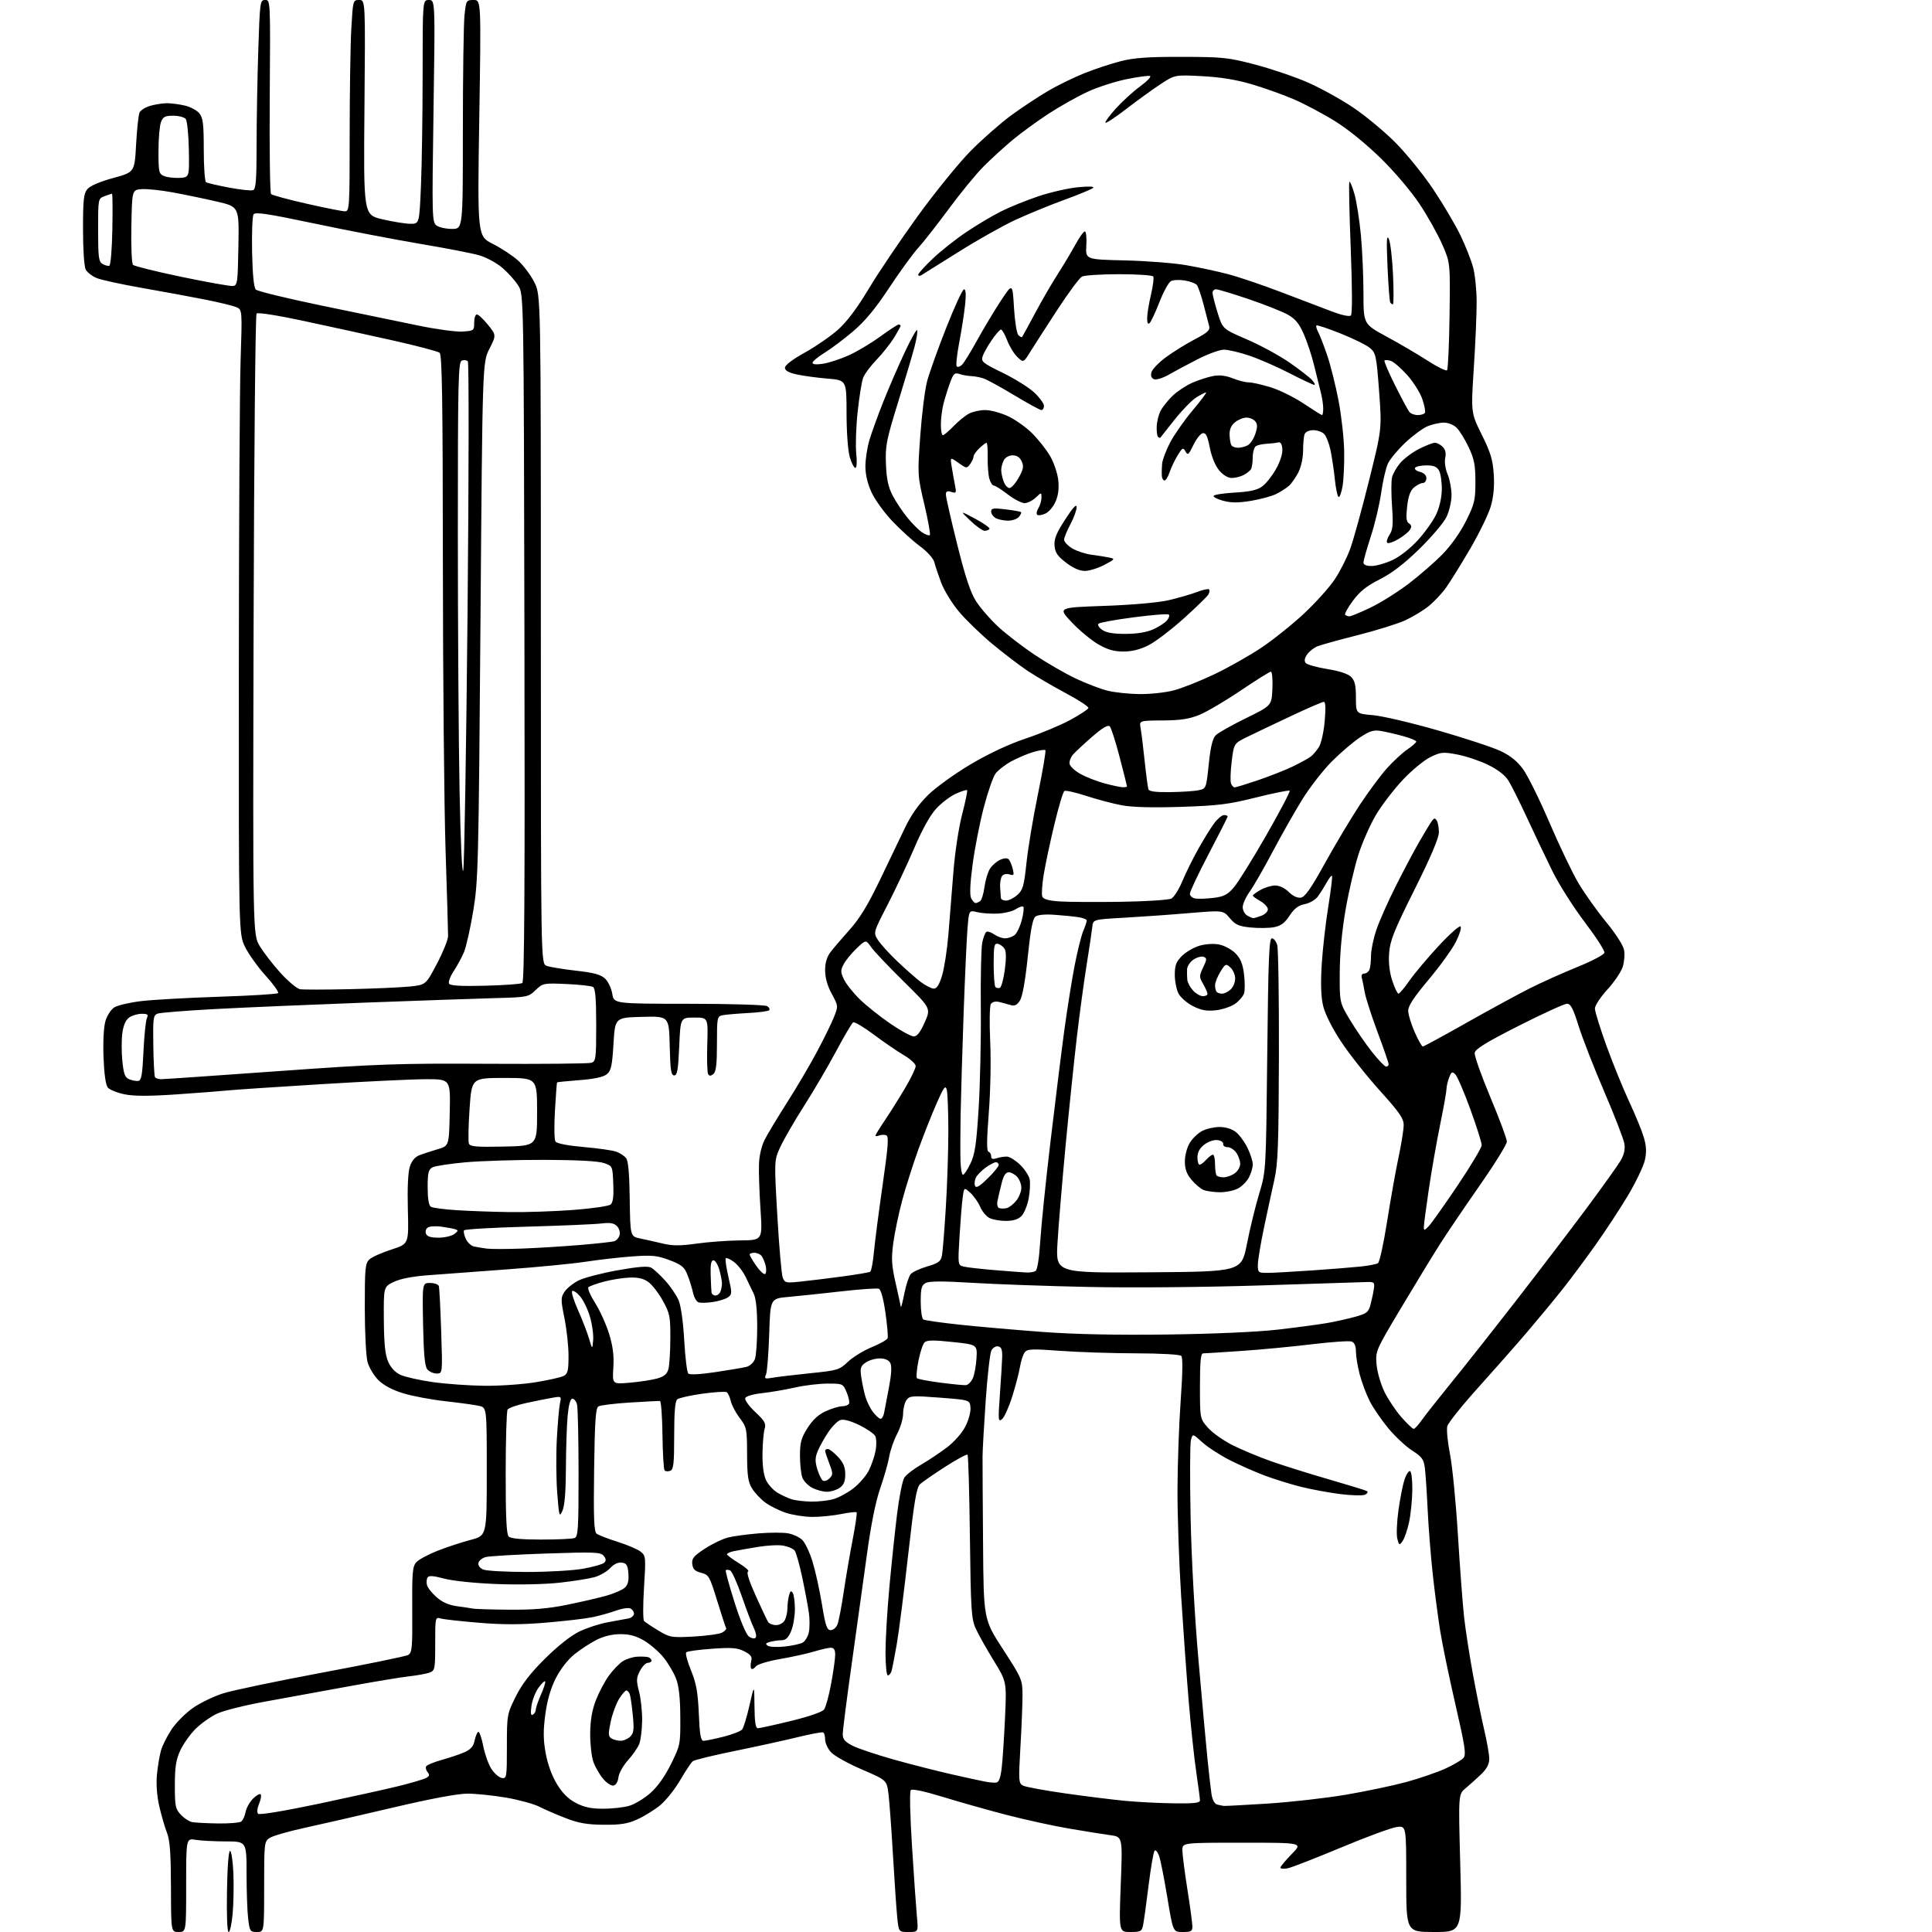 <?xml version="1.0" encoding="UTF-8" standalone="no"?>
<svg 
  version="1.1" 
  xmlns="http://www.w3.org/2000/svg" 
  xmlns:xlink="http://www.w3.org/1999/xlink" 
  xmlns:svg="http://www.w3.org/2000/svg"
  xmlns:rdf="http://www.w3.org/1999/02/22-rdf-syntax-ns#"
  xmlns:cc="http://creativecommons.org/ns#"
  xmlns:dc="http://purl.org/dc/elements/1.1/"
  viewBox="0 0 768 768"
  width="768"
  height="768"
>
<style>svg {background-color: white; }</style>"
<path stroke="none" fill="black" fill-rule="evenodd" d="M71.00,768.00C68.00,768.00 68.00,768.00 67.96,750.25C67.92,736.65 67.55,731.56 66.36,728.50C65.50,726.30 64.13,721.58 63.31,718.00C62.38,713.95 62.03,709.24 62.38,705.50C62.69,702.20 63.42,697.85 64.00,695.82C64.58,693.80 66.50,689.99 68.28,687.35C70.05,684.71 73.86,680.91 76.73,678.91C79.61,676.90 85.01,674.30 88.73,673.13C92.46,671.95 110.10,668.26 127.95,664.92C145.80,661.59 161.21,658.42 162.19,657.90C163.81,657.03 163.97,655.31 163.87,639.93C163.77,625.08 163.98,622.68 165.49,621.01C166.45,619.95 170.27,617.89 173.99,616.43C177.71,614.98 183.62,613.03 187.12,612.12C193.50,610.45 193.50,610.45 193.50,585.01C193.50,559.57 193.50,559.57 190.50,558.87C188.85,558.48 182.84,557.65 177.15,557.02C171.46,556.39 163.83,554.96 160.20,553.83C155.93,552.52 152.46,550.66 150.40,548.60C148.64,546.84 146.71,543.63 146.11,541.45C145.50,539.28 145.01,529.59 145.01,519.90C145.00,503.95 145.18,502.15 146.88,500.61C147.91,499.67 151.85,497.91 155.63,496.70C162.50,494.49 162.50,494.49 162.13,480.86C161.90,472.22 162.19,465.95 162.93,463.72C163.69,461.40 165.01,459.86 166.79,459.18C168.28,458.62 171.53,457.56 174.00,456.83C178.50,455.50 178.50,455.50 178.78,442.25C179.06,429.00 179.06,429.00 169.48,429.00C164.21,429.00 145.41,429.89 127.70,430.98C109.99,432.06 93.25,433.19 90.50,433.47C87.75,433.76 78.57,434.46 70.10,435.04C59.08,435.78 53.20,435.77 49.43,434.99C46.53,434.38 43.57,433.18 42.85,432.32C42.02,431.32 41.40,426.89 41.15,420.24C40.92,413.98 41.23,408.17 41.92,405.86C42.56,403.73 44.12,401.31 45.39,400.48C46.66,399.65 51.48,398.51 56.10,397.96C60.72,397.41 74.71,396.62 87.18,396.22C99.65,395.81 110.17,395.16 110.55,394.78C110.93,394.40 108.71,391.28 105.60,387.85C102.50,384.42 98.82,379.29 97.43,376.44C94.90,371.28 94.90,371.28 94.94,267.39C94.96,210.25 95.28,154.41 95.64,143.30C96.30,123.10 96.30,123.10 93.90,122.08C92.58,121.53 87.00,120.17 81.50,119.08C76.00,117.99 64.78,115.92 56.57,114.48C48.36,113.05 40.19,111.27 38.40,110.52C36.62,109.78 34.67,108.26 34.08,107.15C33.45,105.98 33.00,99.26 33.00,91.18C33.00,79.34 33.27,76.91 34.75,75.15C35.82,73.88 39.78,72.18 45.00,70.76C53.50,68.44 53.50,68.44 54.10,57.47C54.43,51.44 55.04,45.72 55.45,44.77C55.86,43.82 57.84,42.58 59.85,42.03C61.86,41.47 64.85,41.02 66.50,41.03C68.15,41.04 71.30,41.46 73.50,41.97C75.70,42.48 78.29,43.87 79.25,45.06C80.71,46.86 81.00,49.30 81.00,59.55C81.00,66.33 81.41,72.14 81.91,72.45C82.41,72.75 86.52,73.71 91.03,74.57C95.55,75.42 99.86,75.88 100.62,75.59C101.72,75.17 102.00,71.55 102.00,57.78C102.00,48.28 102.30,31.39 102.66,20.25C103.30,0.58 103.38,-0.00 105.41,-0.00C107.50,-0.00 107.50,0.02 107.23,38.18C107.08,59.17 107.31,76.71 107.75,77.15C108.19,77.59 114.55,79.31 121.88,80.97C129.21,82.64 136.07,84.00 137.11,84.00C138.92,84.00 139.00,82.75 139.00,53.25C139.01,36.34 139.30,17.44 139.66,11.25C140.30,0.12 140.33,0.00 142.78,0.00C145.25,0.00 145.25,0.00 144.88,42.71C144.50,85.42 144.50,85.42 152.00,87.17C156.12,88.13 161.12,88.94 163.09,88.96C166.69,89.00 166.69,89.00 167.34,73.84C167.70,65.50 168.00,45.48 168.00,29.34C168.00,0.00 168.00,0.00 170.49,0.00C172.99,0.00 172.99,0.00 172.33,44.14C171.70,86.41 171.75,88.34 173.53,89.64C174.55,90.39 177.32,91.00 179.69,91.00C184.00,91.00 184.00,91.00 184.00,51.65C184.00,30.00 184.29,9.53 184.64,6.15C185.27,0.13 185.35,0.00 188.27,0.00C191.26,0.00 191.26,0.00 190.52,46.93C189.78,93.86 189.78,93.86 195.92,96.96C199.30,98.66 203.82,101.65 205.97,103.59C208.12,105.54 211.04,109.44 212.44,112.26C215.00,117.39 215.00,117.39 215.00,250.22C215.00,383.04 215.00,383.04 217.25,383.92C218.49,384.40 223.72,385.26 228.88,385.85C236.09,386.66 238.79,387.39 240.52,389.01C241.75,390.18 243.05,392.90 243.39,395.06C244.02,399.00 244.02,399.00 273.76,399.02C290.35,399.02 304.15,399.44 304.97,399.96C305.78,400.47 306.13,401.21 305.74,401.59C305.35,401.98 301.54,402.48 297.27,402.70C293.00,402.93 288.49,403.32 287.25,403.57C285.08,404.02 285.00,404.44 285.00,414.90C285.00,423.02 284.65,426.05 283.59,426.93C282.57,427.77 281.99,427.79 281.50,426.99C281.12,426.38 280.97,421.07 281.15,415.19C281.49,404.50 281.49,404.50 276.00,404.50C270.50,404.50 270.50,404.50 270.00,416.00C269.59,425.33 269.22,427.50 268.00,427.50C266.77,427.50 266.45,425.40 266.22,415.72C265.94,403.93 265.94,403.93 255.22,404.22C244.50,404.50 244.50,404.50 243.87,414.95C243.33,423.79 242.92,425.65 241.20,427.04C239.84,428.14 236.22,428.92 230.39,429.37C225.57,429.74 221.54,430.14 221.44,430.27C221.33,430.40 220.96,435.45 220.60,441.50C220.24,447.55 220.33,453.07 220.80,453.77C221.32,454.56 225.67,455.40 232.11,455.97C237.86,456.47 243.69,457.31 245.07,457.84C246.45,458.36 248.16,459.48 248.86,460.33C249.74,461.39 250.19,466.41 250.33,476.68C250.54,491.50 250.54,491.50 254.52,492.32C256.71,492.78 260.75,493.68 263.50,494.34C267.37,495.26 270.42,495.26 277.00,494.34C281.68,493.69 289.46,493.12 294.31,493.08C303.12,493.00 303.12,493.00 302.31,480.75C301.86,474.01 301.59,465.94 301.70,462.81C301.82,459.36 302.72,455.51 303.98,453.03C305.13,450.79 309.17,444.07 312.97,438.11C316.77,432.15 322.13,423.05 324.87,417.88C327.62,412.72 330.63,406.56 331.56,404.20C333.24,399.94 333.23,399.84 330.63,395.06C328.90,391.88 328.00,388.70 328.00,385.75C328.00,382.67 328.69,380.37 330.21,378.38C331.42,376.80 334.85,372.80 337.81,369.50C341.68,365.20 345.05,359.67 349.69,350.00C353.26,342.57 357.79,333.12 359.77,329.00C362.17,323.97 365.20,319.69 368.95,316.00C372.04,312.98 379.66,307.48 385.90,303.79C393.14,299.51 401.08,295.80 407.87,293.53C413.72,291.57 421.62,288.27 425.43,286.20C429.24,284.12 432.50,281.99 432.67,281.46C432.84,280.93 428.82,278.29 423.74,275.59C418.66,272.88 411.80,268.87 408.50,266.68C405.20,264.48 398.78,259.57 394.23,255.78C389.69,251.98 383.77,246.23 381.08,243.00C378.39,239.77 375.26,234.64 374.12,231.60C372.99,228.57 371.76,224.91 371.41,223.48C371.02,221.96 368.62,219.30 365.63,217.07C362.81,214.98 357.90,210.53 354.73,207.18C351.55,203.84 347.84,198.72 346.49,195.80C344.89,192.38 344.02,188.70 344.01,185.43C344.00,182.64 344.72,177.92 345.61,174.93C346.50,171.94 348.97,165.11 351.10,159.76C353.23,154.40 357.01,145.66 359.50,140.35C361.98,135.03 364.26,130.93 364.56,131.23C364.86,131.53 364.42,134.44 363.58,137.70C362.73,140.96 359.75,151.02 356.95,160.06C352.33,175.01 351.89,177.22 352.18,184.50C352.42,190.51 353.09,193.62 354.85,197.00C356.14,199.47 358.78,203.43 360.71,205.79C362.63,208.16 365.30,210.81 366.63,211.68C367.97,212.56 369.32,213.02 369.63,212.71C369.93,212.40 368.95,206.92 367.45,200.54C364.73,189.06 364.71,188.77 365.82,173.22C366.44,164.57 367.67,154.80 368.55,151.50C369.43,148.20 372.85,138.64 376.16,130.25C379.46,121.86 382.64,115.00 383.22,115.00C383.93,115.00 384.07,117.08 383.64,121.18C383.28,124.59 382.23,131.33 381.31,136.16C380.38,141.00 379.94,145.28 380.33,145.67C380.73,146.06 381.69,145.73 382.47,144.94C383.25,144.15 385.97,139.73 388.51,135.12C391.05,130.51 395.24,123.54 397.81,119.62C402.50,112.50 402.50,112.50 403.07,122.27C403.39,127.65 404.17,132.57 404.81,133.21C405.44,133.84 406.12,134.17 406.31,133.93C406.50,133.70 408.82,129.45 411.46,124.50C414.10,119.55 418.14,112.58 420.44,109.00C422.74,105.42 425.90,100.14 427.47,97.25C429.04,94.36 430.74,92.00 431.24,92.00C431.75,92.00 432.02,94.51 431.84,97.57C431.50,103.15 431.50,103.15 447.03,103.51C455.57,103.70 466.61,104.56 471.57,105.42C476.52,106.28 483.99,107.88 488.16,108.98C492.34,110.07 501.77,113.26 509.12,116.07C516.48,118.88 525.56,122.34 529.29,123.75C533.48,125.34 536.44,125.96 537.01,125.39C537.59,124.81 537.55,114.56 536.93,98.61C536.37,84.39 536.13,72.54 536.40,72.27C536.66,72.00 537.57,74.20 538.42,77.14C539.26,80.09 540.41,87.45 540.98,93.50C541.54,99.55 542.00,109.97 542.00,116.66C542.00,128.83 542.00,128.83 551.25,133.84C556.34,136.59 563.65,140.88 567.50,143.37C571.35,145.86 574.82,147.58 575.22,147.18C575.61,146.79 576.06,137.02 576.22,125.48C576.50,104.50 576.50,104.50 573.36,97.27C571.63,93.29 567.61,86.09 564.42,81.27C561.07,76.20 554.56,68.49 548.96,63.00C543.16,57.30 535.85,51.36 530.69,48.16C525.96,45.22 518.58,41.31 514.29,39.46C510.01,37.62 502.45,34.92 497.50,33.47C491.38,31.67 485.06,30.65 477.75,30.27C467.00,29.72 467.00,29.72 461.25,33.51C458.09,35.60 452.00,40.00 447.73,43.30C443.45,46.59 439.73,49.06 439.45,48.78C439.17,48.50 441.00,45.99 443.52,43.19C446.04,40.39 450.39,36.41 453.20,34.35C456.01,32.29 457.78,30.43 457.14,30.21C456.50,30.00 452.27,30.57 447.75,31.49C443.23,32.41 436.27,34.66 432.28,36.51C428.29,38.35 421.30,42.29 416.76,45.25C412.22,48.22 405.80,52.90 402.50,55.65C399.20,58.41 394.06,63.10 391.08,66.08C388.10,69.06 381.84,76.67 377.18,83.00C372.51,89.33 366.97,96.39 364.87,98.69C362.78,101.00 357.61,108.11 353.40,114.50C347.94,122.75 343.82,127.72 339.12,131.71C335.48,134.80 330.37,138.64 327.75,140.25C325.14,141.86 323.00,143.64 323.00,144.21C323.00,144.88 324.53,145.01 327.24,144.58C329.56,144.21 334.13,142.71 337.38,141.25C340.64,139.79 346.26,136.43 349.88,133.80C353.50,131.16 356.80,129.00 357.23,129.00C357.65,129.00 358.00,129.23 358.00,129.52C358.00,129.81 356.82,131.94 355.39,134.27C353.95,136.60 350.82,140.53 348.44,143.00C346.06,145.47 343.66,148.71 343.11,150.19C342.55,151.66 341.57,157.74 340.93,163.69C340.29,169.63 340.04,177.09 340.37,180.25C340.72,183.62 340.58,186.00 340.02,186.00C339.50,186.00 338.51,184.09 337.81,181.75C337.07,179.27 336.53,172.00 336.52,164.31C336.50,151.12 336.50,151.12 329.00,150.51C324.88,150.17 319.36,149.42 316.75,148.85C313.40,148.11 312.01,147.31 312.03,146.15C312.05,145.14 315.11,142.82 319.94,140.15C324.27,137.76 330.22,133.65 333.16,131.02C336.72,127.83 340.77,122.43 345.31,114.84C349.05,108.57 357.81,95.58 364.77,85.97C371.75,76.34 381.25,64.64 385.96,59.90C390.66,55.17 397.88,48.83 402.00,45.82C406.12,42.81 412.65,38.49 416.50,36.22C420.35,33.96 426.94,30.74 431.14,29.07C435.34,27.39 441.86,25.24 445.64,24.29C450.90,22.96 456.58,22.57 470.00,22.60C486.31,22.64 488.30,22.86 499.23,25.75C505.69,27.46 515.02,30.64 519.98,32.83C524.93,35.01 532.92,39.42 537.72,42.62C542.53,45.82 550.09,52.07 554.53,56.50C558.97,60.94 565.82,69.39 569.76,75.28C573.69,81.16 578.56,89.40 580.57,93.59C582.59,97.77 584.85,103.51 585.60,106.35C586.36,109.18 586.98,115.33 586.99,120.00C587.01,124.67 586.50,136.51 585.86,146.29C584.72,164.09 584.72,164.09 589.02,172.78C592.55,179.89 593.41,182.76 593.79,188.57C594.10,193.39 593.72,197.46 592.60,201.31C591.69,204.42 588.00,212.02 584.39,218.19C580.77,224.37 576.46,231.32 574.79,233.64C573.13,235.96 570.01,239.27 567.86,240.99C565.71,242.72 561.52,245.25 558.55,246.61C555.57,247.97 547.15,250.60 539.82,252.45C532.49,254.31 525.31,256.29 523.85,256.85C522.39,257.41 520.49,258.88 519.63,260.12C518.57,261.63 518.38,262.75 519.04,263.55C519.58,264.20 523.43,265.28 527.60,265.95C532.45,266.73 535.86,267.86 537.09,269.09C538.57,270.57 539.00,272.43 539.00,277.35C539.00,283.71 539.00,283.71 545.75,284.29C549.46,284.60 561.14,287.34 571.69,290.37C582.25,293.41 593.41,297.08 596.51,298.55C600.44,300.41 603.14,302.60 605.50,305.85C607.36,308.41 612.07,317.97 615.98,327.09C619.89,336.21 625.06,347.01 627.48,351.09C629.90,355.17 634.83,362.09 638.43,366.47C642.25,371.11 645.25,375.79 645.60,377.66C645.93,379.42 645.67,382.48 645.02,384.44C644.37,386.41 641.63,390.44 638.92,393.40C636.21,396.36 634.00,399.74 634.00,400.91C634.00,402.08 636.08,408.76 638.61,415.77C641.15,422.77 645.21,432.74 647.63,437.92C650.05,443.11 652.66,449.47 653.43,452.07C654.46,455.56 654.58,457.94 653.87,461.15C653.34,463.54 650.37,469.77 647.27,475.00C644.16,480.23 638.28,489.21 634.19,494.96C630.09,500.72 624.23,508.59 621.16,512.46C618.09,516.33 611.96,523.75 607.54,528.95C603.12,534.15 594.20,544.27 587.73,551.45C581.26,558.63 575.67,565.60 575.32,566.95C574.97,568.30 575.45,573.25 576.38,577.95C577.32,582.65 578.74,597.08 579.53,610.00C580.33,622.92 581.43,637.61 581.98,642.64C582.53,647.67 584.13,658.02 585.53,665.64C586.93,673.26 588.96,683.25 590.04,687.83C591.12,692.41 592.00,697.52 592.00,699.18C592.00,701.28 591.01,703.15 588.73,705.35C586.92,707.08 584.16,709.56 582.59,710.86C579.73,713.22 579.73,713.22 580.46,740.61C581.19,768.00 581.19,768.00 570.09,768.00C559.00,768.00 559.00,768.00 559.00,746.89C559.00,725.79 559.00,725.79 555.25,726.26C553.19,726.51 543.22,730.18 533.09,734.42C522.97,738.65 513.41,742.37 511.84,742.68C510.28,742.99 509.00,742.87 509.00,742.41C509.00,741.95 511.01,739.53 513.47,737.03C517.93,732.50 517.93,732.50 493.97,732.50C470.00,732.50 470.00,732.50 470.01,735.50C470.02,737.15 470.91,744.12 472.00,751.00C473.09,757.88 473.98,764.51 473.99,765.75C474.00,767.70 473.48,768.00 470.15,768.00C466.30,768.00 466.30,768.00 464.05,754.36C462.81,746.85 461.34,739.39 460.77,737.78C460.21,736.17 459.40,735.22 458.97,735.67C458.54,736.13 457.46,742.35 456.58,749.50C455.69,756.65 454.71,763.74 454.40,765.25C453.89,767.76 453.45,768.00 449.32,768.00C444.80,768.00 444.80,768.00 445.52,749.08C446.25,730.16 446.25,730.16 441.37,729.51C438.69,729.15 431.32,727.97 425.00,726.89C418.68,725.82 407.43,723.35 400.00,721.42C392.57,719.48 381.20,716.27 374.72,714.28C367.57,712.07 362.60,711.01 362.06,711.58C361.55,712.11 361.74,721.49 362.54,734.00C363.28,745.83 364.16,758.31 364.48,761.75C365.06,768.00 365.06,768.00 361.16,768.00C357.26,768.00 357.26,768.00 356.67,762.25C356.35,759.09 355.58,747.95 354.97,737.50C354.36,727.05 353.56,716.06 353.18,713.07C352.50,707.65 352.50,707.65 342.50,703.34C337.00,700.98 331.49,697.88 330.25,696.46C329.01,695.05 328.00,692.82 328.00,691.50C328.00,690.19 327.66,688.92 327.25,688.68C326.84,688.43 322.23,689.29 317.00,690.57C311.77,691.86 300.52,694.32 292.00,696.05C283.48,697.78 275.99,699.62 275.37,700.13C274.74,700.63 272.49,704.03 270.37,707.66C268.24,711.30 264.66,715.78 262.42,717.62C260.18,719.46 256.13,721.97 253.42,723.20C249.50,724.98 246.77,725.42 240.00,725.37C233.41,725.32 230.02,724.73 224.93,722.76C221.32,721.37 216.58,719.32 214.40,718.20C212.22,717.09 206.29,715.47 201.22,714.59C196.15,713.72 189.24,713.00 185.88,713.00C181.94,713.00 171.30,714.99 156.13,718.56C143.13,721.62 127.33,725.25 121.00,726.62C114.67,727.99 108.49,729.77 107.25,730.58C105.05,732.01 105.00,732.48 105.00,750.02C105.00,768.00 105.00,768.00 102.14,768.00C99.44,768.00 99.24,767.71 98.65,762.75C98.30,759.86 98.01,751.76 98.01,744.75C98.00,732.00 98.00,732.00 89.75,731.99C85.21,731.98 79.81,731.70 77.75,731.36C74.00,730.74 74.00,730.74 74.00,749.37C74.00,768.00 74.00,768.00 71.00,768.00zM90.89,768.00C90.33,768.00 90.06,761.41 90.23,751.75C90.39,741.99 90.88,735.60 91.46,735.74C91.99,735.88 92.58,739.93 92.78,744.74C92.97,749.56 92.84,756.76 92.48,760.75C92.12,764.74 91.41,768.00 90.89,768.00zM86.50,724.85C90.90,724.91 95.08,724.60 95.79,724.15C96.49,723.71 97.30,722.02 97.59,720.42C97.87,718.81 99.19,716.40 100.52,715.05C101.85,713.71 103.24,712.91 103.60,713.27C103.97,713.64 103.69,715.33 102.99,717.02C102.24,718.84 102.08,720.48 102.61,721.01C103.13,721.53 112.97,719.91 126.50,717.06C139.15,714.39 153.55,711.21 158.50,709.99C163.45,708.76 168.32,707.33 169.31,706.81C170.73,706.07 170.87,705.55 169.98,704.47C169.35,703.71 169.10,702.65 169.43,702.11C169.76,701.57 172.62,700.42 175.77,699.54C178.92,698.67 182.97,697.29 184.77,696.48C187.11,695.43 188.22,694.14 188.65,691.98C188.99,690.32 189.63,688.73 190.07,688.45C190.52,688.18 191.43,690.69 192.09,694.04C192.75,697.39 194.25,701.56 195.43,703.31C196.60,705.07 198.45,706.63 199.53,706.79C201.40,707.06 201.50,706.43 201.50,694.29C201.50,681.70 201.56,681.39 204.97,674.50C207.46,669.49 210.76,665.19 216.59,659.39C221.53,654.47 226.85,650.24 230.13,648.64C233.11,647.18 238.23,645.49 241.52,644.89C244.81,644.28 248.51,643.60 249.75,643.37C250.99,643.15 252.00,642.28 252.00,641.45C252.00,640.62 251.31,639.67 250.46,639.35C249.62,639.02 247.03,639.45 244.71,640.30C242.40,641.15 238.19,642.31 235.37,642.89C232.55,643.46 224.22,644.43 216.86,645.04C207.20,645.85 199.88,645.86 190.49,645.08C183.35,644.49 176.49,643.73 175.25,643.39C173.02,642.77 173.00,642.86 173.00,653.41C173.00,663.53 172.89,664.09 170.75,664.88C169.51,665.34 165.80,666.01 162.50,666.38C159.20,666.75 148.18,668.59 138.00,670.46C127.83,672.34 113.08,675.03 105.23,676.44C97.38,677.85 88.85,680.00 86.27,681.21C83.69,682.42 79.83,685.17 77.69,687.31C75.55,689.45 72.83,693.29 71.65,695.85C69.96,699.53 69.51,702.41 69.51,709.67C69.50,717.95 69.73,719.08 71.87,721.37C73.18,722.76 75.21,724.08 76.37,724.31C77.54,724.54 82.10,724.78 86.50,724.85zM239.79,719.00C243.35,719.00 248.03,718.47 250.19,717.82C252.35,717.18 256.11,714.90 258.54,712.76C261.38,710.26 264.30,706.15 266.73,701.24C270.42,693.76 270.50,693.38 270.43,682.55C270.39,674.84 269.87,670.21 268.73,667.24C267.82,664.90 265.60,661.14 263.79,658.89C261.98,656.64 258.50,653.62 256.05,652.18C252.80,650.28 250.22,649.58 246.55,649.60C243.29,649.62 239.90,650.45 237.00,651.94C234.53,653.20 230.57,655.80 228.22,657.71C225.67,659.78 222.71,663.61 220.91,667.18C218.89,671.18 217.52,675.93 216.77,681.51C215.91,687.92 215.94,691.48 216.90,696.85C217.68,701.20 219.36,705.84 221.33,709.11C223.53,712.77 225.84,715.08 228.91,716.69C232.20,718.41 234.96,719.00 239.79,719.00zM486.50,717.88C487.05,717.94 494.91,717.52 503.96,716.95C513.01,716.37 526.96,714.79 534.96,713.44C542.96,712.08 553.77,709.81 558.98,708.39C564.19,706.97 571.17,704.58 574.48,703.08C577.79,701.57 581.08,699.63 581.79,698.77C582.87,697.46 582.33,693.92 578.59,677.73C576.12,667.03 573.39,653.86 572.52,648.46C571.65,643.06 570.30,632.76 569.52,625.57C568.74,618.38 567.83,606.88 567.51,600.00C567.18,593.12 566.69,585.70 566.40,583.50C565.96,580.08 565.23,579.08 561.38,576.63C558.90,575.05 554.64,571.08 551.91,567.80C549.18,564.52 545.83,559.63 544.47,556.94C543.10,554.24 541.31,549.46 540.49,546.31C539.67,543.16 539.00,539.09 539.00,537.26C539.00,535.07 538.43,533.72 537.32,533.29C536.39,532.94 529.31,533.42 521.57,534.36C513.83,535.30 501.20,536.50 493.50,537.02C485.80,537.55 478.94,537.99 478.25,537.99C477.31,538.00 477.00,541.26 477.00,550.97C477.00,563.93 477.00,563.93 480.17,567.54C481.91,569.52 486.29,572.63 489.92,574.46C493.54,576.28 500.48,579.17 505.34,580.89C510.20,582.60 520.55,585.85 528.34,588.10C536.12,590.35 542.89,592.43 543.38,592.73C543.86,593.03 543.58,593.66 542.74,594.12C541.90,594.60 537.53,594.51 532.86,593.93C528.26,593.36 521.10,592.03 516.94,590.98C512.79,589.92 506.36,587.92 502.66,586.53C498.96,585.13 492.79,582.41 488.94,580.47C485.10,578.53 480.18,575.35 478.01,573.39C474.08,569.84 474.08,569.84 473.40,572.52C473.03,574.00 472.98,587.65 473.28,602.86C473.62,619.55 474.86,642.18 476.42,660.00C477.84,676.23 479.46,694.00 480.02,699.50C480.58,705.00 481.29,711.16 481.59,713.19C481.94,715.47 482.80,717.05 483.83,717.33C484.75,717.57 485.95,717.82 486.50,717.88zM466.75,716.86C474.66,716.97 477.00,716.70 477.00,715.68C477.00,714.95 476.34,709.89 475.53,704.43C474.72,698.97 473.38,686.40 472.55,676.50C471.72,666.60 470.36,647.69 469.52,634.48C468.69,621.27 468.03,602.15 468.07,591.98C468.11,581.82 468.68,565.95 469.34,556.73C470.13,545.81 470.21,539.61 469.58,538.98C469.02,538.42 461.27,537.99 451.55,537.97C442.17,537.95 428.65,537.51 421.50,536.98C410.08,536.14 408.36,536.21 407.32,537.60C406.67,538.47 405.84,541.06 405.46,543.34C405.08,545.63 403.70,550.93 402.38,555.13C401.06,559.33 399.24,563.38 398.33,564.13C396.80,565.40 396.74,564.67 397.46,554.50C397.90,548.45 398.31,541.71 398.38,539.52C398.47,536.53 398.08,535.46 396.82,535.21C395.89,535.03 394.67,535.74 394.11,536.80C393.54,537.86 392.52,546.77 391.84,556.61C391.16,566.45 390.59,576.52 390.58,579.00C390.56,581.48 390.65,597.05 390.78,613.62C391.00,643.74 391.00,643.74 398.71,655.62C406.11,667.03 406.42,667.74 406.46,673.50C406.48,676.80 406.12,686.10 405.65,694.16C404.85,707.89 404.92,708.89 406.65,709.80C407.67,710.34 415.25,711.74 423.50,712.91C431.75,714.09 442.55,715.42 447.50,715.89C452.45,716.35 461.11,716.79 466.75,716.86zM243.88,709.79C242.99,709.96 241.11,708.74 239.72,707.07C238.32,705.41 236.58,702.35 235.85,700.28C235.13,698.20 234.57,693.12 234.61,689.00C234.66,683.82 235.36,679.75 236.88,675.86C238.08,672.75 240.39,668.38 242.01,666.14C243.63,663.90 246.10,661.33 247.48,660.42C248.87,659.51 251.47,658.67 253.25,658.56C255.04,658.45 257.06,658.55 257.75,658.78C258.44,659.02 259.00,659.62 259.00,660.11C259.00,660.60 258.34,661.00 257.53,661.00C256.71,661.00 255.30,662.45 254.39,664.21C252.93,667.03 252.89,668.04 254.04,672.46C254.76,675.23 255.31,680.42 255.26,684.00C255.21,687.58 254.70,691.71 254.13,693.20C253.56,694.68 251.53,697.62 249.63,699.72C247.73,701.83 246.02,704.88 245.84,706.51C245.64,708.27 244.84,709.61 243.88,709.79zM396.00,708.61C397.04,708.52 397.70,706.81 398.16,703.05C398.53,700.06 399.13,691.07 399.50,683.06C400.18,668.50 400.18,668.50 394.95,660.00C392.07,655.33 388.87,649.60 387.83,647.29C386.13,643.50 385.90,639.78 385.55,610.95C385.34,593.29 384.92,578.58 384.61,578.27C384.30,577.97 380.33,580.11 375.77,583.04C371.22,585.97 366.71,589.08 365.75,589.96C364.33,591.26 363.42,596.64 361.01,618.05C359.38,632.62 357.34,648.58 356.49,653.52C355.63,658.46 354.70,663.29 354.40,664.25C354.11,665.21 353.45,666.00 352.93,666.00C352.42,666.00 352.00,661.84 352.00,656.75C352.01,651.66 352.69,640.08 353.53,631.00C354.36,621.92 355.73,608.88 356.58,602.00C357.42,595.12 358.73,588.55 359.49,587.38C360.25,586.22 363.27,583.88 366.19,582.20C369.11,580.51 373.75,577.41 376.50,575.31C379.38,573.11 382.47,569.58 383.78,566.99C385.05,564.50 385.94,561.16 385.78,559.50C385.50,556.50 385.50,556.50 373.60,555.59C362.59,554.75 361.60,554.82 360.35,556.53C359.61,557.55 359.00,559.99 359.00,561.95C359.00,563.91 357.93,567.54 356.62,570.01C355.31,572.48 353.91,576.49 353.50,578.93C353.10,581.37 351.49,587.04 349.93,591.54C348.05,596.97 346.23,606.04 344.52,618.60C343.10,629.00 340.37,648.59 338.47,662.14C336.56,675.69 335.00,687.95 335.00,689.37C335.00,691.37 335.88,692.41 338.90,693.95C341.05,695.05 348.37,697.50 355.15,699.41C361.94,701.32 372.45,704.00 378.50,705.37C384.55,706.74 390.62,708.06 392.00,708.30C393.38,708.55 395.18,708.69 396.00,708.61zM246.68,691.98C247.88,691.99 249.61,691.24 250.54,690.32C251.94,688.92 252.11,687.48 251.54,681.72C251.17,677.91 250.62,674.17 250.32,673.40C250.03,672.63 249.42,672.00 248.97,672.00C248.53,672.00 247.21,673.54 246.04,675.43C244.88,677.32 243.39,681.39 242.74,684.49C241.75,689.24 241.79,690.26 243.03,691.04C243.84,691.55 245.48,691.98 246.68,691.98zM279.67,692.00C280.45,692.00 283.98,691.27 287.52,690.39C291.05,689.50 294.42,688.20 295.00,687.50C295.58,686.80 296.91,682.46 297.94,677.86C299.83,669.50 299.83,669.50 299.92,678.25C299.98,684.62 300.35,687.00 301.27,687.00C301.97,687.00 307.91,685.69 314.47,684.09C321.70,682.33 326.87,680.53 327.61,679.53C328.27,678.61 329.53,673.96 330.41,669.18C331.29,664.41 332.00,659.26 332.00,657.75C332.00,655.79 331.49,655.00 330.25,655.01C329.29,655.02 326.31,655.69 323.64,656.50C320.97,657.31 314.89,658.65 310.14,659.48C305.14,660.35 301.04,661.61 300.40,662.47C299.80,663.30 299.02,663.68 298.67,663.34C298.32,662.99 298.29,661.68 298.61,660.42C299.07,658.59 298.54,657.81 295.88,656.44C293.14,655.02 290.99,654.85 283.06,655.40C277.81,655.77 273.19,656.41 272.79,656.81C272.38,657.22 273.24,660.46 274.69,664.02C276.80,669.20 277.42,672.66 277.79,681.25C278.15,689.64 278.57,692.00 279.67,692.00zM211.85,681.59C212.48,681.20 213.00,680.29 213.00,679.57C213.00,678.85 213.94,676.13 215.08,673.54C216.23,670.95 216.95,668.62 216.69,668.36C216.43,668.10 215.22,669.28 214.01,670.99C212.79,672.70 211.55,675.94 211.25,678.20C210.85,681.15 211.02,682.11 211.85,681.59zM311.86,654.53C314.80,654.21 318.03,653.52 319.02,652.99C320.02,652.45 321.14,650.62 321.52,648.92C321.89,647.21 321.91,643.72 321.55,641.16C321.19,638.60 320.00,632.24 318.90,627.04C317.80,621.84 316.43,617.02 315.85,616.32C315.27,615.62 313.28,614.77 311.42,614.42C309.57,614.07 305.00,614.30 301.27,614.92C297.55,615.54 293.26,616.30 291.75,616.60C290.24,616.91 289.00,617.46 289.00,617.84C289.00,618.21 291.14,619.82 293.75,621.41C296.36,623.00 297.99,624.48 297.37,624.69C296.65,624.94 297.75,628.44 300.39,634.29C302.68,639.36 304.90,644.06 305.33,644.75C305.77,645.44 307.20,646.00 308.52,646.00C309.88,646.00 311.38,645.16 311.96,644.07C312.53,643.00 313.01,640.86 313.01,639.32C313.02,637.77 313.31,635.45 313.65,634.17C314.12,632.42 314.49,632.17 315.12,633.17C315.59,633.90 315.98,636.81 315.98,639.63C315.99,642.45 315.32,646.39 314.49,648.38C313.39,651.00 312.36,652.00 310.74,652.01C309.51,652.02 307.45,652.31 306.17,652.65C304.39,653.13 304.15,653.49 305.17,654.19C305.90,654.69 308.91,654.84 311.86,654.53zM300.34,651.05C300.79,650.60 300.53,648.94 299.74,647.36C298.96,645.79 296.78,640.06 294.91,634.63C293.03,629.20 290.92,624.53 290.21,624.25C289.50,623.98 288.73,623.94 288.50,624.17C288.27,624.40 289.83,630.11 291.96,636.87C294.23,644.07 296.60,649.72 297.67,650.51C298.68,651.26 299.88,651.50 300.34,651.05zM275.77,650.55C280.87,650.28 285.94,649.57 287.05,648.98C288.15,648.38 288.87,647.58 288.64,647.20C288.41,646.81 286.80,641.90 285.07,636.27C282.08,626.55 281.76,626.00 278.71,625.21C276.25,624.58 275.43,623.77 275.19,621.74C274.93,619.52 275.71,618.55 280.19,615.62C283.11,613.71 287.30,611.70 289.50,611.16C291.70,610.62 297.17,609.89 301.66,609.53C306.16,609.17 311.40,609.17 313.33,609.53C315.25,609.89 317.74,611.04 318.86,612.09C319.98,613.13 321.84,617.03 322.98,620.74C324.13,624.46 325.82,632.11 326.74,637.75C328.15,646.37 328.71,648.00 330.24,648.00C331.23,648.00 332.45,646.95 332.93,645.67C333.42,644.39 334.52,638.65 335.37,632.92C336.22,627.19 337.83,617.80 338.94,612.06C340.05,606.33 340.76,601.42 340.51,601.17C340.25,600.92 337.49,601.23 334.36,601.86C331.23,602.49 326.12,603.00 323.01,603.00C319.90,603.00 315.14,602.26 312.43,601.37C309.72,600.47 306.00,598.61 304.16,597.25C302.33,595.88 299.97,593.36 298.92,591.63C297.36,589.09 297.00,586.54 296.98,578.00C296.95,567.97 296.81,567.33 294.03,563.65C292.43,561.53 290.83,558.50 290.48,556.91C290.13,555.32 289.40,553.75 288.86,553.42C288.33,553.08 283.97,553.36 279.19,554.02C274.41,554.69 269.94,555.69 269.25,556.24C268.36,556.95 268.00,561.13 268.00,570.65C268.00,581.82 267.74,584.16 266.46,584.65C265.61,584.98 264.60,584.93 264.21,584.54C263.82,584.15 263.43,577.80 263.34,570.42C263.25,563.04 262.80,556.96 262.34,556.92C261.88,556.87 256.50,557.15 250.38,557.53C244.26,557.91 238.64,558.61 237.88,559.07C236.78,559.75 236.43,564.93 236.17,584.28C235.91,603.62 236.12,608.84 237.17,609.66C237.90,610.22 241.65,611.68 245.50,612.89C249.35,614.11 253.47,615.87 254.65,616.80C256.72,618.44 256.76,618.94 256.01,631.00C255.57,637.88 255.58,643.89 256.02,644.36C256.46,644.84 259.00,646.53 261.66,648.14C266.30,650.93 266.88,651.03 275.77,650.55zM202.34,639.88C211.73,639.97 217.92,639.45 225.34,637.94C230.93,636.81 237.97,635.18 241.00,634.33C244.03,633.47 247.31,632.06 248.30,631.19C249.59,630.05 250.01,628.47 249.80,625.55C249.55,622.19 249.11,621.44 247.19,621.17C245.71,620.96 244.04,621.74 242.56,623.34C241.29,624.71 238.50,626.33 236.37,626.93C234.24,627.53 228.00,628.53 222.50,629.14C216.71,629.79 206.18,630.02 197.50,629.68C188.83,629.35 180.00,628.44 176.58,627.52C172.22,626.36 170.47,626.24 169.95,627.08C169.56,627.71 169.47,629.07 169.74,630.11C170.01,631.15 171.74,633.32 173.57,634.93C175.85,636.93 178.45,638.07 181.71,638.50C184.34,638.84 187.18,639.27 188.00,639.45C188.82,639.62 195.28,639.82 202.34,639.88zM209.50,624.88C217.75,624.89 227.79,624.31 231.81,623.59C235.83,622.87 239.62,621.78 240.22,621.18C241.01,620.39 240.94,619.64 239.96,618.45C238.75,616.99 236.34,616.90 217.11,617.55C205.28,617.95 194.46,618.58 193.05,618.96C191.65,619.34 190.35,620.40 190.18,621.33C189.98,622.34 190.77,623.38 192.18,623.94C193.45,624.45 201.25,624.88 209.50,624.88zM557.54,612.62C556.24,614.40 556.12,614.34 555.45,611.64C555.05,610.07 555.26,604.98 555.91,600.33C556.56,595.68 557.63,590.22 558.30,588.20C558.96,586.18 559.95,584.64 560.50,584.78C561.06,584.93 561.46,588.22 561.42,592.27C561.37,596.25 560.79,602.03 560.12,605.12C559.46,608.21 558.29,611.58 557.54,612.62zM215.12,612.00C221.56,612.00 227.55,611.73 228.42,611.39C229.80,610.86 230.00,607.66 229.99,585.64C229.98,571.81 229.70,559.49 229.37,558.25C229.04,557.01 228.21,556.00 227.53,556.00C226.73,556.00 226.06,558.39 225.65,562.75C225.30,566.46 224.99,575.80 224.96,583.50C224.93,592.76 224.47,598.52 223.60,600.50C222.36,603.32 222.24,602.92 221.51,593.52C221.08,588.03 221.01,578.35 221.35,572.02C221.70,565.68 222.26,559.26 222.61,557.75C223.21,555.10 223.11,555.02 219.87,555.58C218.01,555.89 213.36,556.82 209.52,557.64C205.68,558.46 202.20,559.66 201.78,560.31C201.37,560.97 201.02,572.32 201.02,585.55C201.00,602.94 201.33,609.93 202.20,610.80C203.00,611.60 207.34,612.00 215.12,612.00zM322.50,596.91C325.25,596.95 329.18,596.52 331.22,595.95C333.27,595.39 336.83,593.48 339.14,591.71C341.44,589.94 344.22,586.76 345.32,584.64C346.41,582.52 347.65,578.93 348.06,576.66C348.48,574.39 348.41,571.77 347.91,570.84C347.42,569.91 344.56,567.95 341.57,566.49C338.17,564.83 335.36,564.07 334.09,564.47C332.98,564.82 330.80,567.00 329.25,569.31C327.70,571.61 325.82,574.99 325.07,576.80C323.99,579.43 323.95,580.90 324.88,584.01C325.53,586.16 326.54,588.21 327.12,588.58C327.71,588.94 328.89,588.53 329.75,587.68C331.17,586.26 331.16,585.71 329.66,581.77C328.75,579.39 328.00,577.11 328.00,576.72C328.00,576.32 328.49,576.00 329.10,576.00C329.70,576.00 331.50,577.40 333.10,579.11C335.26,581.42 336.00,583.19 336.00,586.05C336.00,588.88 335.42,590.29 333.78,591.44C332.56,592.30 330.28,593.00 328.73,593.00C327.17,593.00 324.55,592.30 322.91,591.45C321.26,590.60 319.48,588.77 318.96,587.39C318.43,586.00 318.00,582.06 318.00,578.63C318.00,573.41 318.49,571.62 321.01,567.64C323.08,564.38 325.36,562.29 328.26,560.97C330.59,559.91 333.49,559.03 334.69,559.02C335.90,559.01 337.15,558.57 337.47,558.04C337.80,557.52 337.40,555.49 336.58,553.54C335.12,550.03 335.04,550.00 329.00,550.00C325.64,550.00 319.84,550.69 316.11,551.54C312.38,552.39 306.48,553.40 303.00,553.79C299.19,554.22 296.49,555.02 296.23,555.81C295.99,556.54 297.79,559.01 300.24,561.31C304.02,564.86 304.58,565.88 303.95,568.00C303.54,569.38 303.15,573.81 303.10,577.85C303.04,582.53 303.55,586.36 304.52,588.39C305.35,590.15 307.42,592.41 309.11,593.41C310.80,594.40 313.38,595.58 314.84,596.03C316.30,596.47 319.75,596.86 322.50,596.91zM561.95,568.00C562.38,568.00 563.80,566.47 565.11,564.60C566.43,562.73 571.66,556.09 576.74,549.85C581.83,543.61 593.50,528.83 602.69,517.00C611.87,505.18 624.49,488.63 630.74,480.23C636.98,471.84 643.02,463.38 644.17,461.44C645.61,458.99 646.08,456.91 645.71,454.62C645.42,452.81 641.81,443.49 637.70,433.92C633.58,424.34 628.99,412.56 627.49,407.75C625.34,400.85 624.37,399.00 622.90,399.00C621.88,399.00 613.27,402.94 603.77,407.75C590.70,414.37 586.43,417.00 586.21,418.55C586.05,419.67 588.86,427.62 592.46,436.21C596.06,444.80 599.00,452.71 599.00,453.80C599.00,454.89 594.16,462.71 588.25,471.17C582.34,479.63 575.22,490.15 572.43,494.53C569.64,498.91 562.72,510.26 557.05,519.75C546.85,536.82 546.76,537.04 547.20,542.37C547.45,545.36 548.84,550.19 550.33,553.25C551.81,556.27 554.85,560.83 557.10,563.37C559.34,565.92 561.52,568.00 561.95,568.00zM350.05,564.00C350.55,564.00 351.17,562.99 351.42,561.75C351.67,560.51 352.55,555.93 353.37,551.56C354.38,546.21 354.55,543.03 353.90,541.81C353.27,540.63 351.79,540.00 349.69,540.00C347.90,540.00 345.39,540.74 344.11,541.64C342.09,543.05 341.85,543.85 342.36,547.39C342.69,549.65 343.42,553.14 343.99,555.13C344.56,557.13 345.96,559.95 347.09,561.38C348.22,562.82 349.55,564.00 350.05,564.00zM192.50,550.87C198.55,550.94 207.71,550.31 212.86,549.47C218.00,548.64 223.06,547.50 224.11,546.94C225.69,546.10 226.00,544.78 226.00,538.99C226.00,535.17 225.27,528.43 224.38,524.02C222.89,516.62 222.89,515.81 224.40,513.51C225.30,512.15 227.78,510.13 229.93,509.04C232.07,507.94 239.03,506.12 245.39,504.98C253.53,503.52 257.51,503.20 258.81,503.90C259.84,504.45 262.36,506.77 264.43,509.06C266.50,511.35 268.89,514.86 269.75,516.86C270.68,519.06 271.57,525.38 271.99,532.79C272.37,539.55 273.09,545.49 273.60,546.00C274.17,546.57 278.38,546.34 284.46,545.43C289.93,544.61 295.47,543.67 296.77,543.34C298.08,543.01 299.56,541.65 300.07,540.31C300.58,538.97 301.00,533.21 301.00,527.52C301.00,520.83 300.52,516.16 299.64,514.33C298.89,512.77 297.43,509.74 296.39,507.58C295.35,505.43 293.27,502.76 291.77,501.65C290.26,500.54 288.79,499.88 288.50,500.17C288.20,500.46 288.68,503.79 289.55,507.56C291.03,513.96 291.03,514.51 289.44,515.67C288.50,516.36 285.77,517.21 283.38,517.57C280.98,517.93 278.39,517.98 277.61,517.68C276.83,517.38 275.87,515.64 275.47,513.82C275.08,511.99 274.09,508.83 273.28,506.79C272.04,503.64 270.96,502.75 266.16,500.93C261.28,499.09 259.26,498.88 251.50,499.43C246.55,499.79 238.22,500.73 233.00,501.53C227.78,502.33 213.60,503.72 201.50,504.60C189.40,505.49 175.22,506.54 170.00,506.94C163.90,507.40 159.07,508.35 156.50,509.59C152.50,511.54 152.50,511.54 152.58,524.52C152.65,534.08 153.09,538.48 154.28,541.24C155.32,543.66 157.06,545.52 159.19,546.52C161.01,547.36 166.78,548.66 172.00,549.40C177.22,550.14 186.45,550.80 192.50,550.87zM383.99,550.62C384.81,550.54 386.01,549.36 386.66,547.99C387.31,546.62 387.99,543.03 388.17,540.01C388.50,534.51 388.50,534.51 378.62,533.46C370.99,532.65 368.46,532.69 367.51,533.63C366.84,534.30 365.74,537.63 365.08,541.02C364.41,544.42 364.15,547.49 364.50,547.85C364.85,548.21 369.04,549.01 373.82,549.63C378.59,550.25 383.17,550.69 383.99,550.62zM250.44,549.64C254.32,549.30 259.18,548.55 261.24,547.97C264.04,547.18 265.17,546.22 265.71,544.21C266.11,542.72 266.46,537.23 266.47,532.00C266.50,523.29 266.25,522.05 263.50,517.08C261.85,514.10 259.28,510.76 257.80,509.67C255.87,508.25 253.72,507.73 250.30,507.86C247.66,507.95 243.07,508.68 240.10,509.47C237.13,510.25 234.34,511.26 233.91,511.70C233.47,512.14 234.68,514.98 236.60,518.00C238.51,521.02 241.01,526.56 242.15,530.30C243.66,535.24 244.11,538.91 243.81,543.68C243.39,550.26 243.39,550.26 250.44,549.64zM307.09,547.67C308.97,547.34 315.68,546.54 322.00,545.89C333.02,544.77 333.65,544.57 337.09,541.31C339.06,539.44 343.33,536.83 346.57,535.51C349.81,534.20 352.64,532.58 352.86,531.93C353.07,531.28 352.67,526.71 351.97,521.78C351.17,516.22 350.18,512.62 349.35,512.30C348.61,512.02 341.82,512.49 334.26,513.35C326.69,514.21 317.29,515.20 313.36,515.55C306.22,516.18 306.22,516.18 305.77,530.34C305.52,538.13 304.95,545.35 304.50,546.39C303.76,548.08 304.03,548.21 307.09,547.67zM173.59,546.00C172.30,546.00 170.63,545.26 169.87,544.35C168.86,543.14 168.42,538.36 168.18,526.35C167.87,510.00 167.87,510.00 170.96,510.00C172.67,510.00 174.24,510.56 174.45,511.25C174.66,511.94 175.08,520.04 175.38,529.25C175.93,546.00 175.93,546.00 173.59,546.00zM235.79,532.72C235.97,530.64 235.41,526.49 234.54,523.50C233.68,520.52 231.89,516.82 230.57,515.29C229.25,513.75 227.84,512.83 227.44,513.23C227.04,513.63 228.09,517.03 229.77,520.78C231.44,524.54 233.41,529.61 234.13,532.06C235.45,536.50 235.45,536.50 235.79,532.72zM464.00,530.49C482.45,530.25 499.83,529.48 508.00,528.54C515.42,527.68 524.20,526.51 527.50,525.94C530.80,525.37 535.85,524.24 538.72,523.44C543.48,522.09 544.02,521.64 544.90,518.23C545.43,516.18 546.01,513.38 546.18,512.00C546.47,509.73 546.18,509.51 543.00,509.64C541.08,509.71 521.95,510.33 500.50,511.00C477.76,511.71 449.20,511.95 432.00,511.57C415.77,511.22 395.19,510.48 386.25,509.93C374.82,509.23 369.41,509.25 368.00,510.00C366.32,510.90 366.00,512.09 366.00,517.48C366.00,521.00 366.47,524.17 367.04,524.52C367.61,524.87 374.24,525.81 381.79,526.61C389.33,527.41 404.05,528.70 414.50,529.47C427.18,530.41 443.65,530.75 464.00,530.49zM359.47,514.28C360.15,510.85 361.29,507.36 361.99,506.52C362.69,505.67 365.65,504.29 368.56,503.44C372.98,502.15 373.96,501.45 374.42,499.20C374.72,497.71 375.43,489.07 375.98,480.00C376.54,470.93 376.99,457.20 376.98,449.50C376.98,441.80 376.69,434.46 376.35,433.18C375.83,431.24 375.17,432.13 372.29,438.68C370.39,442.98 367.13,451.23 365.04,457.00C362.95,462.77 360.09,471.77 358.69,477.00C357.28,482.23 355.67,489.88 355.11,494.00C354.26,500.33 354.40,502.82 356.02,510.00C357.08,514.67 358.01,518.95 358.09,519.50C358.17,520.05 358.79,517.70 359.47,514.28zM284.39,515.00C285.16,515.00 286.06,514.29 286.39,513.42C286.73,512.55 287.00,511.09 286.99,510.17C286.99,509.25 286.52,506.81 285.95,504.75C285.37,502.69 284.32,501.00 283.61,501.00C282.69,501.00 282.37,502.63 282.50,506.75C282.59,509.91 282.75,513.06 282.84,513.75C282.93,514.44 283.63,515.00 284.39,515.00zM318.24,509.45C321.68,509.10 329.15,508.18 334.82,507.42C340.50,506.65 345.50,505.81 345.93,505.54C346.36,505.27 347.02,501.78 347.39,497.78C347.76,493.78 349.31,481.79 350.84,471.15C353.08,455.60 353.37,451.70 352.31,451.29C351.59,451.01 350.32,451.05 349.50,451.36C348.67,451.68 348.00,451.70 348.00,451.41C348.00,451.13 349.73,448.33 351.84,445.20C353.95,442.06 357.55,436.32 359.84,432.44C362.13,428.56 364.00,424.67 364.00,423.79C364.00,422.91 361.86,420.94 359.25,419.42C356.64,417.89 351.26,414.21 347.30,411.24C343.33,408.26 339.66,406.09 339.13,406.42C338.60,406.75 335.59,411.85 332.44,417.76C329.29,423.67 323.56,433.45 319.70,439.50C315.84,445.55 311.57,452.92 310.21,455.88C307.73,461.26 307.73,461.26 309.01,483.38C309.71,495.55 310.66,506.54 311.13,507.80C311.94,509.97 312.35,510.06 318.24,509.45zM304.13,506.42C304.61,506.12 304.72,504.67 304.37,503.19C304.01,501.71 303.28,499.94 302.74,499.25C302.20,498.56 300.91,498.00 299.88,498.00C298.84,498.00 298.00,498.31 298.00,498.70C298.00,499.08 299.18,501.10 300.62,503.18C302.07,505.26 303.64,506.72 304.13,506.42zM408.00,505.84C409.38,505.91 411.03,505.64 411.67,505.23C412.37,504.78 413.10,500.08 413.51,493.49C413.88,487.45 415.72,469.45 417.62,453.50C419.51,437.55 421.97,417.75 423.09,409.50C424.21,401.25 426.04,389.79 427.14,384.03C428.25,378.27 429.80,372.03 430.58,370.16C431.36,368.29 432.00,366.38 432.00,365.92C432.00,365.47 430.54,364.87 428.75,364.60C426.96,364.32 422.71,363.90 419.30,363.65C415.49,363.37 412.53,363.64 411.60,364.35C410.51,365.18 409.65,369.68 408.54,380.43C407.54,390.08 406.43,396.22 405.41,397.78C404.22,399.59 403.29,400.02 401.67,399.51C400.47,399.14 398.44,398.59 397.14,398.28C395.70,397.94 394.44,398.27 393.89,399.11C393.39,399.88 393.27,406.52 393.62,414.00C393.97,421.67 393.73,433.97 393.05,442.48C392.22,453.03 392.18,457.56 392.93,457.81C393.52,458.01 394.00,458.83 394.00,459.65C394.00,460.74 394.60,460.94 396.25,460.40C397.49,459.99 399.35,459.71 400.40,459.78C401.44,459.84 403.76,461.32 405.55,463.05C407.34,464.79 409.04,467.40 409.32,468.85C409.60,470.31 409.41,473.75 408.90,476.49C408.38,479.24 407.09,482.35 406.04,483.41C404.73,484.71 402.72,485.33 399.80,485.33C397.43,485.33 394.48,484.79 393.24,484.13C392.01,483.47 390.38,481.48 389.63,479.71C388.87,477.95 387.13,475.46 385.75,474.19C383.24,471.88 383.24,471.88 382.66,476.19C382.34,478.56 381.78,485.54 381.41,491.70C380.75,502.90 380.75,502.90 383.12,503.49C384.43,503.82 390.00,504.45 395.50,504.90C401.00,505.35 406.62,505.78 408.00,505.84zM456.60,505.76C493.50,505.50 493.50,505.50 495.67,494.50C496.86,488.45 499.05,479.45 500.55,474.50C503.26,465.50 503.26,465.50 503.75,419.25C504.16,381.18 504.48,373.00 505.60,373.00C506.35,373.00 507.31,374.24 507.73,375.75C508.15,377.26 508.45,397.18 508.39,420.00C508.29,455.11 508.01,462.65 506.57,469.00C505.64,473.12 503.79,481.68 502.46,488.00C501.13,494.32 500.03,500.96 500.02,502.75C500.00,505.84 500.18,506.00 503.75,505.99C505.81,505.99 513.80,505.55 521.50,505.02C529.20,504.49 538.00,503.78 541.07,503.45C544.13,503.12 547.14,502.53 547.76,502.15C548.39,501.76 550.03,494.26 551.41,485.47C552.79,476.69 554.84,465.23 555.95,460.00C557.06,454.77 557.98,449.05 557.98,447.28C558.00,444.61 556.37,442.26 548.42,433.44C543.15,427.59 536.23,418.84 533.04,413.97C529.54,408.66 526.73,403.05 525.98,399.91C525.12,396.33 524.94,391.20 525.39,383.59C525.76,377.49 526.93,367.12 527.99,360.54C529.05,353.96 529.72,348.39 529.49,348.15C529.25,347.92 528.26,349.18 527.28,350.96C526.30,352.74 524.72,355.23 523.77,356.48C522.81,357.74 520.51,359.06 518.64,359.41C516.15,359.88 514.54,361.10 512.64,363.97C510.68,366.93 509.14,368.07 506.42,368.58C504.43,368.95 500.26,369.00 497.15,368.69C492.40,368.21 491.08,367.61 488.86,364.97C486.22,361.84 486.22,361.84 472.86,362.96C465.51,363.59 453.88,364.41 447.00,364.80C434.50,365.50 434.50,365.50 434.20,368.50C434.03,370.15 433.03,376.90 431.96,383.50C430.90,390.10 429.13,403.15 428.04,412.50C426.94,421.85 424.91,441.43 423.53,456.00C422.16,470.57 420.73,487.79 420.36,494.26C419.69,506.02 419.69,506.02 456.60,505.76zM207.50,496.33C213.55,496.10 223.90,495.46 230.50,494.91C237.10,494.36 243.24,493.68 244.14,493.42C245.05,493.15 246.02,492.04 246.30,490.95C246.59,489.85 246.12,488.26 245.23,487.38C244.05,486.19 242.49,485.93 239.07,486.35C236.56,486.66 223.35,487.23 209.72,487.61C196.09,487.98 184.72,488.64 184.46,489.07C184.19,489.50 184.51,491.02 185.16,492.45C185.81,493.88 187.28,495.25 188.42,495.50C189.56,495.75 191.85,496.13 193.50,496.34C195.15,496.56 201.45,496.55 207.50,496.33zM174.28,492.00C176.66,492.00 179.49,491.36 180.56,490.57C182.16,489.39 182.24,489.06 181.00,488.65C180.18,488.39 177.70,487.92 175.50,487.62C173.30,487.31 170.87,487.45 170.10,487.93C169.34,488.41 168.98,489.52 169.32,490.40C169.76,491.53 171.22,492.00 174.28,492.00zM567.91,487.47C568.96,486.39 574.13,479.09 579.41,471.26C584.68,463.42 589.00,456.20 589.00,455.20C589.00,454.20 586.97,447.79 584.49,440.96C582.00,434.13 579.32,427.89 578.53,427.10C577.27,425.84 576.95,426.00 576.04,428.39C575.47,429.90 575.00,431.94 575.00,432.93C575.00,433.92 573.86,440.30 572.47,447.11C571.07,453.93 569.05,465.49 567.97,472.80C566.88,480.12 566.00,486.86 566.00,487.78C566.00,489.23 566.25,489.19 567.91,487.47zM202.50,481.82C209.10,481.92 220.54,481.53 227.93,480.97C235.32,480.41 241.97,479.44 242.72,478.82C243.69,478.01 244.00,475.65 243.79,470.59C243.50,463.50 243.50,463.50 240.00,462.31C237.77,461.55 229.25,461.10 216.50,461.06C205.50,461.04 191.40,461.47 185.16,462.02C178.93,462.57 172.96,463.48 171.91,464.05C170.31,464.90 170.00,466.20 170.00,471.98C170.00,476.40 170.45,479.17 171.25,479.69C171.94,480.14 176.55,480.76 181.50,481.07C186.45,481.39 195.90,481.73 202.50,481.82zM400.27,480.21C401.25,479.96 402.94,478.62 404.02,477.24C405.11,475.86 406.00,473.59 406.00,472.19C406.00,470.80 405.26,468.83 404.35,467.83C403.43,466.82 401.92,466.00 400.97,466.00C399.79,466.00 398.93,467.32 398.19,470.25C397.60,472.59 396.86,475.70 396.56,477.17C396.21,478.84 396.47,479.99 397.25,480.25C397.94,480.49 399.30,480.47 400.27,480.21zM484.80,473.94C482.43,473.90 479.56,473.49 478.42,473.03C477.27,472.57 475.14,470.76 473.67,469.02C471.71,466.69 471.00,464.74 471.00,461.67C471.01,459.30 471.85,456.12 472.96,454.30C474.03,452.54 476.26,450.40 477.91,449.55C479.55,448.70 482.66,448.00 484.82,448.00C487.22,448.00 489.71,448.77 491.28,450.00C492.68,451.11 494.76,453.95 495.91,456.32C497.06,458.69 498.00,461.64 498.00,462.87C498.00,464.09 497.32,466.42 496.48,468.03C495.65,469.65 493.65,471.65 492.03,472.48C490.42,473.32 487.16,473.97 484.80,473.94zM392.57,468.49C395.01,466.12 397.00,463.69 397.00,463.09C397.00,462.49 396.51,462.00 395.90,462.00C395.30,462.00 393.50,462.93 391.90,464.07C390.30,465.21 388.55,466.98 388.00,468.00C387.45,469.02 387.26,470.52 387.57,471.32C387.99,472.43 389.25,471.71 392.57,468.49zM486.44,468.00C487.61,468.00 489.56,467.30 490.78,466.44C492.00,465.59 493.00,463.89 493.00,462.67C493.00,461.44 492.30,459.44 491.44,458.22C490.59,457.00 489.01,456.00 487.94,456.00C486.87,456.00 486.11,455.44 486.25,454.75C486.39,454.06 485.35,453.37 483.95,453.20C482.48,453.03 480.25,453.81 478.70,455.03C476.86,456.46 476.00,458.08 476.00,460.07C476.00,461.68 476.38,463.00 476.85,463.00C477.31,463.00 478.50,462.10 479.50,461.00C480.50,459.90 481.69,459.00 482.15,459.00C482.62,459.00 483.00,460.73 483.00,462.83C483.00,464.94 483.30,466.97 483.67,467.33C484.03,467.70 485.28,468.00 486.44,468.00zM382.80,467.00C383.24,467.00 384.57,465.00 385.76,462.55C387.54,458.89 388.12,455.01 389.01,440.80C389.61,431.28 390.01,413.38 389.89,401.00C389.77,388.62 390.03,376.81 390.45,374.74C390.88,372.67 391.62,370.73 392.11,370.43C392.60,370.13 394.00,370.59 395.22,371.44C396.44,372.30 398.38,373.00 399.53,373.00C400.68,373.00 402.36,372.44 403.27,371.75C404.18,371.06 405.48,368.38 406.16,365.78C406.84,363.19 407.12,360.79 406.79,360.45C406.45,360.12 405.09,360.55 403.77,361.42C402.45,362.28 399.14,363.08 396.43,363.18C393.72,363.28 390.08,363.01 388.35,362.58C385.19,361.79 385.19,361.79 384.59,369.14C384.26,373.19 383.56,388.65 383.03,403.50C382.51,418.35 381.98,436.35 381.85,443.50C381.73,450.65 381.72,458.86 381.82,461.75C381.92,464.64 382.36,467.00 382.80,467.00zM200.23,455.78C213.50,455.50 213.50,455.50 213.50,442.00C213.50,428.50 213.50,428.50 200.50,428.50C187.50,428.50 187.50,428.50 186.66,440.80C186.20,447.57 186.08,453.77 186.39,454.58C186.86,455.80 189.27,456.01 200.23,455.78zM55.00,429.69C56.20,429.52 56.61,427.17 57.03,417.99C57.33,411.67 57.94,405.71 58.39,404.75C59.07,403.30 58.72,403.00 56.33,403.00C54.74,403.00 52.51,403.66 51.36,404.46C49.98,405.43 49.07,407.50 48.63,410.65C48.28,413.26 48.28,418.27 48.64,421.78C49.17,426.99 49.68,428.33 51.40,429.04C52.55,429.51 54.17,429.80 55.00,429.69zM64.06,429.00C65.13,429.00 85.91,427.57 110.25,425.82C150.30,422.95 158.23,422.67 193.81,422.87C215.43,422.99 234.00,422.82 235.06,422.48C236.86,421.91 237.00,420.83 237.00,407.49C237.00,397.07 236.66,392.91 235.75,392.34C235.06,391.92 230.31,391.39 225.18,391.16C216.07,390.76 215.80,390.82 212.91,393.58C210.04,396.34 209.63,396.42 197.23,396.75C190.23,396.94 166.95,397.75 145.50,398.54C124.05,399.34 97.06,400.49 85.52,401.11C73.99,401.73 63.69,402.55 62.65,402.93C60.93,403.57 60.78,404.68 60.94,415.50C61.03,422.03 61.34,427.74 61.61,428.19C61.89,428.63 62.99,429.00 64.06,429.00zM551.01,424.00C551.56,424.00 552.00,423.57 552.00,423.05C552.00,422.52 550.01,416.74 547.57,410.20C545.14,403.65 542.85,396.55 542.49,394.40C542.12,392.26 541.61,389.71 541.35,388.75C541.05,387.66 541.42,387.00 542.33,387.00C543.13,387.00 544.06,386.29 544.39,385.42C544.73,384.55 545.00,382.06 545.00,379.89C545.00,377.71 545.94,373.15 547.09,369.73C548.24,366.32 551.66,358.57 554.70,352.52C557.73,346.46 562.03,338.35 564.25,334.50C566.47,330.65 568.75,326.92 569.31,326.20C570.14,325.14 570.47,325.14 571.15,326.20C571.60,326.92 571.98,329.00 571.98,330.84C571.99,333.09 568.82,340.55 562.31,353.59C554.08,370.09 552.56,373.88 552.20,378.90C551.92,382.80 552.35,386.53 553.47,389.90C554.40,392.71 555.50,395.00 555.91,395.00C556.33,395.00 558.32,392.64 560.33,389.75C562.35,386.86 567.55,380.68 571.90,376.00C576.24,371.32 580.15,367.85 580.59,368.28C581.03,368.71 580.22,371.41 578.80,374.28C577.38,377.15 572.50,383.93 567.96,389.35C561.89,396.59 559.72,399.91 559.78,401.91C559.82,403.40 560.99,407.18 562.37,410.31C563.76,413.44 565.20,416.00 565.59,416.00C565.97,416.00 573.76,411.78 582.89,406.61C592.03,401.45 603.33,395.30 608.00,392.94C612.67,390.58 621.23,386.74 627.00,384.40C632.77,382.07 637.63,379.51 637.80,378.71C637.96,377.92 634.42,372.44 629.93,366.53C625.44,360.62 619.63,351.44 617.03,346.14C614.42,340.84 609.90,331.32 606.97,325.00C604.04,318.68 600.71,312.02 599.57,310.22C598.26,308.14 595.31,305.87 591.50,304.02C588.20,302.41 582.71,300.57 579.31,299.93C573.64,298.86 572.75,298.94 568.63,300.94C566.16,302.13 561.22,306.20 557.66,309.98C554.10,313.76 549.30,320.02 546.99,323.89C544.69,327.77 541.54,334.89 539.99,339.72C538.45,344.55 536.16,354.35 534.91,361.50C533.46,369.83 532.62,378.81 532.57,386.52C532.50,398.53 532.50,398.53 536.69,405.52C539.00,409.36 542.95,415.09 545.46,418.25C547.97,421.41 550.47,424.00 551.01,424.00zM363.23,412.00C364.55,412.00 365.85,410.33 367.59,406.40C370.06,400.81 370.06,400.81 359.23,390.15C353.27,384.29 347.45,378.15 346.30,376.50C344.21,373.50 344.21,373.50 340.52,377.00C338.49,378.93 336.18,381.75 335.38,383.27C334.10,385.71 334.11,386.43 335.49,389.33C336.35,391.14 339.18,394.70 341.77,397.23C344.37,399.76 349.84,404.12 353.93,406.92C358.01,409.71 362.20,412.00 363.23,412.00zM483.29,401.60C479.61,402.00 477.50,401.61 474.21,399.94C471.85,398.74 469.27,396.48 468.46,394.93C467.66,393.37 467.00,390.02 467.00,387.47C467.00,383.73 467.54,382.31 469.83,380.01C471.39,378.46 474.50,376.63 476.74,375.96C479.12,375.25 482.36,375.03 484.55,375.44C486.61,375.83 489.54,377.39 491.06,378.90C493.12,380.97 493.99,383.06 494.51,387.22C494.89,390.28 494.91,393.72 494.54,394.87C494.18,396.01 492.57,397.88 490.98,399.02C489.38,400.15 485.92,401.32 483.29,401.60zM478.17,396.00C479.18,396.00 480.00,395.59 480.00,395.08C480.00,394.58 479.22,392.81 478.28,391.16C476.65,388.32 476.65,387.96 478.28,384.55C479.79,381.38 479.81,380.87 478.49,380.36C477.66,380.04 475.86,380.51 474.49,381.41C473.12,382.31 471.95,384.05 471.88,385.27C471.82,386.50 471.86,388.40 471.97,389.50C472.09,390.60 473.12,392.51 474.26,393.75C475.41,394.99 477.17,396.00 478.17,396.00zM485.84,395.00C486.67,395.00 488.17,394.26 489.17,393.35C490.18,392.43 491.00,390.48 491.00,389.00C491.00,387.52 490.15,385.54 489.11,384.60C487.31,382.97 487.13,383.05 485.11,386.32C483.95,388.20 483.00,390.62 483.00,391.70C483.00,392.78 483.30,393.97 483.67,394.33C484.03,394.70 485.01,395.00 485.84,395.00zM139.00,393.21C148.62,392.99 159.37,392.52 162.88,392.16C169.26,391.50 169.26,391.50 173.68,383.11C176.11,378.50 178.11,373.55 178.12,372.11C178.14,370.67 177.68,355.32 177.12,338.00C176.56,320.68 176.07,269.32 176.05,223.87C176.01,159.03 175.73,141.02 174.75,140.22C174.06,139.66 165.40,137.39 155.50,135.18C145.60,132.97 129.70,129.50 120.17,127.46C110.31,125.35 102.48,124.13 101.99,124.63C101.52,125.11 100.99,180.85 100.81,248.50C100.50,371.50 100.50,371.50 103.24,376.06C104.74,378.57 108.46,383.38 111.51,386.75C114.56,390.11 118.05,393.03 119.27,393.23C120.50,393.43 129.38,393.42 139.00,393.21zM371.21,392.99C372.41,393.00 373.39,391.43 374.50,387.75C375.37,384.86 376.50,377.55 377.00,371.50C377.50,365.45 378.39,354.32 378.98,346.77C379.59,338.93 381.08,329.07 382.45,323.78C383.77,318.69 384.67,314.34 384.44,314.11C384.21,313.88 382.21,314.51 379.99,315.51C377.77,316.51 374.26,319.17 372.18,321.42C369.76,324.04 366.62,329.68 363.48,337.01C360.78,343.33 356.00,353.50 352.86,359.60C347.14,370.71 347.14,370.71 348.96,373.60C349.96,375.20 353.41,379.02 356.64,382.09C359.86,385.16 364.07,388.87 366.00,390.33C367.93,391.79 370.27,392.98 371.21,392.99zM397.44,392.70C398.02,392.51 398.92,389.30 399.42,385.56C400.03,381.05 400.00,378.22 399.32,377.13C398.75,376.24 397.55,375.35 396.64,375.18C395.22,374.90 395.00,376.00 395.00,383.26C395.00,387.88 395.31,391.98 395.69,392.35C396.07,392.73 396.85,392.89 397.44,392.70zM192.87,391.84C200.36,391.65 207.01,391.17 207.63,390.77C208.45,390.23 208.68,353.84 208.47,253.55C208.20,117.06 208.20,117.06 206.03,113.55C204.83,111.61 201.99,108.44 199.71,106.48C197.42,104.53 193.29,102.28 190.53,101.49C187.76,100.69 177.18,98.64 167.00,96.93C156.82,95.21 137.96,91.59 125.08,88.87C106.53,84.96 101.48,84.19 100.79,85.21C100.32,85.92 100.06,92.67 100.21,100.20C100.40,109.25 100.91,114.31 101.71,115.11C102.38,115.78 114.30,118.67 128.21,121.55C142.12,124.42 159.29,127.97 166.36,129.43C173.43,130.90 181.31,131.97 183.86,131.80C188.37,131.51 188.50,131.41 188.49,128.25C188.49,126.46 188.97,125.00 189.57,125.00C190.17,125.00 192.16,126.86 193.98,129.12C197.29,133.25 197.29,133.25 194.54,138.68C191.79,144.12 191.79,144.12 191.00,246.81C190.25,344.23 190.10,350.15 188.12,362.10C186.97,369.03 185.32,376.39 184.45,378.46C183.59,380.53 181.74,383.95 180.34,386.06C178.95,388.16 178.13,390.40 178.52,391.04C179.02,391.84 183.33,392.08 192.87,391.84zM498.18,364.97C498.56,364.99 500.02,364.56 501.43,364.02C502.85,363.49 504.00,362.34 504.00,361.48C504.00,360.61 502.65,359.14 501.01,358.20C499.36,357.27 498.01,356.27 498.01,356.00C498.01,355.73 499.40,354.71 501.09,353.75C502.78,352.79 505.41,352.00 506.94,352.00C508.60,352.00 510.77,353.04 512.30,354.58C513.89,356.16 515.73,357.03 517.09,356.83C518.76,356.58 521.09,353.26 526.76,343.00C530.87,335.57 537.07,325.21 540.53,319.96C543.99,314.71 548.86,308.15 551.35,305.38C553.84,302.61 557.48,299.25 559.43,297.92C561.39,296.59 562.99,295.18 562.99,294.78C563.00,294.38 560.64,293.41 557.75,292.61C554.86,291.81 550.90,290.90 548.94,290.57C546.02,290.09 544.50,290.56 540.57,293.16C537.93,294.91 532.93,299.18 529.45,302.66C525.98,306.13 520.66,312.98 517.63,317.87C514.61,322.76 509.31,332.11 505.86,338.63C502.42,345.16 498.34,352.26 496.80,354.40C495.26,356.55 494.00,359.34 494.00,360.60C494.00,361.87 494.79,363.36 495.75,363.92C496.71,364.48 497.81,364.95 498.18,364.97zM387.79,358.98C388.18,358.98 388.99,358.64 389.60,358.23C390.20,357.83 390.99,355.28 391.35,352.56C391.72,349.85 392.71,346.57 393.56,345.27C394.41,343.97 396.22,342.40 397.58,341.78C399.09,341.09 400.41,341.01 400.96,341.58C401.45,342.08 402.18,343.79 402.57,345.36C403.19,347.90 403.05,348.15 401.28,347.59C400.14,347.23 398.87,347.50 398.33,348.23C397.81,348.93 397.46,350.96 397.56,352.75C397.67,354.54 397.81,356.45 397.88,357.00C397.94,357.55 398.87,358.00 399.94,358.00C401.01,358.00 403.02,356.99 404.41,355.75C406.62,353.78 407.06,352.22 408.04,343.00C408.64,337.23 410.70,324.91 412.61,315.62C414.52,306.34 415.84,298.51 415.55,298.21C415.25,297.92 413.10,298.24 410.76,298.94C408.42,299.63 404.48,301.30 402.00,302.65C399.52,304.00 396.70,306.20 395.72,307.54C394.73,308.87 392.61,315.04 391.00,321.23C389.39,327.43 387.40,337.64 386.59,343.91C385.58,351.63 385.42,355.92 386.09,357.16C386.63,358.17 387.39,358.99 387.79,358.98zM445.62,358.48C455.58,358.33 464.60,357.75 465.65,357.19C466.70,356.62 468.65,353.54 469.98,350.33C471.31,347.12 474.16,341.35 476.32,337.50C478.47,333.65 481.33,329.04 482.67,327.25C484.01,325.46 485.75,324.00 486.55,324.00C487.35,324.00 488.00,324.25 488.00,324.56C488.00,324.87 484.62,331.55 480.50,339.40C476.38,347.26 473.00,354.40 473.00,355.27C473.00,356.16 474.00,357.01 475.25,357.19C476.49,357.37 479.73,357.24 482.45,356.91C486.49,356.42 487.96,355.66 490.46,352.76C492.15,350.81 497.95,341.49 503.36,332.04C508.77,322.59 512.96,314.62 512.66,314.33C512.37,314.04 506.39,315.24 499.38,316.99C488.36,319.75 484.28,320.26 469.40,320.74C457.93,321.11 450.07,320.90 445.84,320.10C442.35,319.44 436.02,317.76 431.77,316.37C427.53,314.99 423.63,314.11 423.11,314.43C422.60,314.75 420.80,320.74 419.12,327.75C417.44,334.76 415.53,343.73 414.89,347.68C414.25,351.63 413.99,355.54 414.32,356.38C414.73,357.45 416.77,358.03 421.20,358.33C424.66,358.56 435.65,358.63 445.62,358.48zM184.15,346.00C184.57,344.07 185.34,297.95 185.86,243.50C186.38,189.05 186.43,144.10 185.97,143.62C185.51,143.13 184.43,143.01 183.57,143.34C182.17,143.87 182.00,151.11 182.00,211.81C182.00,249.13 182.31,295.38 182.69,314.59C183.09,335.00 183.70,348.05 184.15,346.00zM465.22,314.88C469.77,314.82 474.85,314.48 476.49,314.12C479.47,313.49 479.48,313.45 480.50,303.77C481.22,296.85 482.02,293.55 483.28,292.28C484.25,291.30 489.64,288.25 495.27,285.50C505.50,280.50 505.50,280.50 505.80,273.75C505.96,270.04 505.69,267.00 505.19,267.00C504.70,267.00 499.31,270.37 493.21,274.49C487.12,278.61 479.74,282.95 476.82,284.15C472.73,285.82 469.34,286.34 462.18,286.39C452.86,286.45 452.86,286.45 453.41,289.48C453.72,291.14 454.44,297.00 455.02,302.50C455.60,308.00 456.27,313.06 456.51,313.75C456.81,314.63 459.40,314.96 465.22,314.88zM446.25,312.93C447.21,312.97 448.00,312.82 448.00,312.60C448.00,312.39 446.69,307.16 445.08,300.99C443.48,294.82 441.70,289.30 441.14,288.74C440.43,288.03 438.28,289.29 434.30,292.74C431.11,295.51 427.67,298.69 426.66,299.81C425.65,300.93 424.98,302.67 425.17,303.66C425.37,304.66 427.35,306.48 429.58,307.71C431.81,308.94 436.08,310.60 439.07,311.41C442.05,312.21 445.29,312.90 446.25,312.93zM490.78,313.00C491.25,313.00 495.42,311.72 500.06,310.15C504.70,308.58 510.98,306.10 514.00,304.64C517.02,303.18 520.21,301.42 521.08,300.74C521.94,300.06 523.38,298.38 524.27,297.00C525.17,295.61 526.19,291.07 526.58,286.75C527.05,281.52 526.93,279.00 526.22,279.00C525.63,279.00 519.83,281.51 513.33,284.58C506.82,287.64 499.02,291.35 496.00,292.83C490.50,295.50 490.50,295.50 489.62,302.69C489.13,306.64 489.01,310.58 489.34,311.44C489.67,312.30 490.32,313.00 490.78,313.00zM453.04,275.91C457.19,275.96 463.26,275.30 466.54,274.45C469.82,273.60 477.12,270.70 482.76,268.01C488.41,265.31 496.87,260.53 501.56,257.37C506.26,254.21 513.86,248.12 518.45,243.82C523.04,239.52 528.52,233.42 530.61,230.27C532.71,227.11 535.46,221.65 536.74,218.13C538.02,214.61 541.37,202.45 544.19,191.11C549.32,170.50 549.32,170.50 548.21,155.50C547.17,141.56 546.92,140.35 544.67,138.40C543.34,137.25 538.09,134.64 533.00,132.61C527.92,130.57 523.55,129.12 523.30,129.37C523.04,129.62 523.37,130.82 524.02,132.04C524.67,133.26 526.29,137.43 527.61,141.32C528.93,145.21 530.95,153.28 532.09,159.24C533.23,165.21 534.24,174.23 534.33,179.30C534.42,184.36 534.13,190.65 533.69,193.27C533.24,195.89 532.51,197.82 532.08,197.55C531.64,197.28 530.97,194.05 530.60,190.37C530.22,186.70 529.44,181.50 528.87,178.83C528.30,176.16 527.16,173.30 526.34,172.49C525.53,171.67 523.59,171.00 522.04,171.00C520.39,171.00 518.96,171.66 518.61,172.58C518.27,173.45 518.00,176.39 518.00,179.12C518.00,182.01 517.21,185.63 516.11,187.79C515.06,189.83 513.38,192.23 512.36,193.13C511.34,194.03 509.08,195.48 507.35,196.35C505.62,197.23 501.12,198.46 497.35,199.08C492.21,199.93 489.43,199.92 486.22,199.06C483.87,198.43 482.17,197.54 482.45,197.08C482.73,196.63 486.59,196.05 491.02,195.79C496.98,195.45 499.80,194.80 501.79,193.33C503.28,192.23 505.74,189.12 507.25,186.42C508.91,183.46 509.90,180.31 509.75,178.50C509.58,176.40 509.05,175.61 508.00,175.88C507.18,176.09 505.15,176.33 503.50,176.41C501.85,176.49 499.94,176.91 499.25,177.34C498.56,177.77 497.99,179.78 497.98,181.81C497.98,183.84 497.64,186.00 497.23,186.60C496.83,187.21 495.52,188.22 494.32,188.85C493.11,189.48 491.02,190.00 489.65,190.00C488.13,190.00 486.20,188.84 484.63,186.98C483.09,185.14 481.63,181.59 480.91,177.93C480.00,173.30 479.35,171.98 478.11,172.20C477.22,172.37 475.55,174.48 474.39,176.90C472.52,180.80 472.15,181.09 471.24,179.46C470.30,177.78 470.01,177.93 468.10,181.06C466.95,182.95 465.52,185.96 464.92,187.75C464.33,189.54 463.43,191.00 462.92,191.00C462.42,191.00 461.93,190.21 461.85,189.25C461.77,188.29 461.81,186.15 461.94,184.50C462.07,182.85 463.53,178.94 465.20,175.80C466.86,172.67 470.89,166.93 474.16,163.05C477.42,159.17 479.79,156.00 479.42,156.00C479.04,156.00 477.32,156.88 475.59,157.95C473.85,159.02 470.00,162.96 467.01,166.70C464.03,170.44 461.46,173.69 461.30,173.92C461.13,174.15 460.70,174.04 460.34,173.67C459.97,173.31 459.73,171.44 459.81,169.51C459.88,167.59 460.59,164.78 461.38,163.26C462.18,161.74 464.33,159.06 466.16,157.30C468.00,155.54 471.52,153.21 474.00,152.13C476.48,151.05 480.19,149.85 482.25,149.47C484.78,149.00 487.30,149.30 490.02,150.39C492.23,151.28 495.11,152.00 496.41,152.00C497.72,152.00 501.66,152.89 505.16,153.97C508.66,155.05 514.57,157.98 518.29,160.47C522.01,162.96 525.26,165.00 525.52,165.00C525.79,165.00 526.00,163.81 526.00,162.37C526.00,160.92 525.58,158.10 525.07,156.12C524.55,154.13 523.38,149.35 522.45,145.50C521.52,141.65 519.66,135.98 518.31,132.89C516.43,128.60 514.93,126.77 511.91,125.07C509.73,123.85 502.75,121.08 496.40,118.92C490.04,116.77 484.20,115.00 483.42,115.00C482.64,115.00 482.00,115.63 482.00,116.39C482.00,117.16 482.90,120.71 484.00,124.27C486.01,130.76 486.01,130.76 495.61,134.90C500.90,137.17 508.50,141.30 512.50,144.06C516.50,146.83 520.57,149.97 521.54,151.05C522.51,152.12 522.93,153.00 522.46,153.00C521.99,153.00 517.61,150.94 512.73,148.42C507.85,145.90 500.66,142.75 496.75,141.42C492.85,140.09 488.26,139.00 486.56,139.00C484.85,139.00 480.10,140.73 475.98,142.85C471.87,144.97 466.67,147.75 464.43,149.03C462.19,150.31 459.64,151.08 458.76,150.74C457.70,150.33 457.34,149.40 457.71,147.99C458.02,146.82 460.57,144.15 463.38,142.07C466.20,139.98 471.35,136.78 474.83,134.95C480.07,132.21 481.08,131.28 480.65,129.57C480.37,128.43 479.37,124.58 478.42,121.00C477.48,117.42 476.30,113.97 475.80,113.33C475.29,112.68 473.13,111.86 470.99,111.50C468.86,111.14 466.35,111.26 465.44,111.77C464.52,112.29 462.49,115.99 460.93,120.01C459.37,124.02 457.62,127.78 457.04,128.36C456.32,129.08 456.00,128.50 456.01,126.45C456.02,124.83 456.70,120.65 457.52,117.17C458.34,113.68 458.76,110.42 458.45,109.92C458.14,109.41 452.03,109.00 444.88,109.00C437.72,109.00 431.06,109.43 430.07,109.96C429.09,110.49 424.67,116.45 420.27,123.21C415.86,129.97 411.04,137.46 409.55,139.85C406.85,144.20 406.85,144.20 404.45,141.95C403.13,140.71 401.30,137.74 400.39,135.35C399.48,132.96 398.36,131.00 397.91,131.00C397.46,131.00 395.79,132.91 394.19,135.25C392.58,137.59 390.96,140.50 390.58,141.73C389.95,143.74 390.74,144.38 398.65,148.23C403.47,150.58 409.12,154.12 411.21,156.10C413.29,158.07 415.00,160.44 415.00,161.35C415.00,162.26 414.53,163.00 413.97,163.00C413.40,163.00 408.56,160.36 403.22,157.14C397.87,153.92 392.38,150.90 391.00,150.44C389.62,149.98 387.38,149.55 386.00,149.50C384.62,149.45 382.53,149.07 381.35,148.66C379.48,148.02 378.99,148.50 377.64,152.21C376.78,154.57 375.61,158.30 375.05,160.50C374.48,162.70 374.01,166.41 374.01,168.75C374.00,171.09 374.36,173.00 374.80,173.00C375.25,173.00 377.16,171.39 379.05,169.41C380.95,167.44 383.72,165.19 385.20,164.41C386.69,163.64 389.61,163.00 391.70,163.01C393.79,163.02 397.85,164.11 400.71,165.45C403.58,166.78 407.91,169.85 410.32,172.27C412.74,174.69 415.93,178.72 417.40,181.23C418.87,183.74 420.33,187.99 420.65,190.66C421.04,193.96 420.72,196.73 419.66,199.26C418.80,201.34 416.97,203.51 415.55,204.16C414.14,204.80 412.67,205.01 412.28,204.62C411.89,204.23 412.12,203.04 412.79,201.97C413.45,200.90 414.00,199.04 414.00,197.84C414.00,195.65 414.00,195.65 411.69,197.83C410.41,199.02 408.42,200.00 407.26,200.00C406.10,200.00 403.09,198.43 400.57,196.50C398.05,194.57 395.55,193.00 395.01,193.00C394.48,193.00 393.69,191.76 393.27,190.25C392.85,188.74 392.56,184.91 392.62,181.75C392.67,178.59 392.48,176.00 392.17,176.00C391.87,176.00 390.59,176.98 389.31,178.17C388.04,179.37 387.00,180.86 387.00,181.48C387.00,182.11 386.39,183.45 385.64,184.48C384.33,186.27 384.17,186.25 380.98,183.99C377.69,181.64 377.69,181.64 378.32,185.57C378.66,187.73 379.25,191.01 379.62,192.86C380.24,195.97 380.13,196.18 378.15,195.55C376.49,195.02 376.00,195.28 376.01,196.68C376.02,197.68 378.04,206.55 380.50,216.39C383.79,229.58 385.78,235.55 388.07,239.11C389.78,241.77 393.75,246.32 396.90,249.22C400.05,252.13 406.50,257.09 411.24,260.26C415.97,263.43 423.32,267.67 427.55,269.69C431.79,271.70 437.56,273.90 440.38,274.59C443.20,275.27 448.89,275.87 453.04,275.91zM446.55,258.99C442.80,258.98 440.21,258.23 436.50,256.08C433.75,254.48 429.02,250.55 426.00,247.34C420.50,241.50 420.50,241.50 439.00,240.85C449.94,240.47 460.33,239.55 464.43,238.62C468.24,237.74 473.31,236.28 475.70,235.37C478.09,234.46 480.30,233.97 480.61,234.28C480.93,234.59 480.80,235.51 480.34,236.33C479.88,237.14 475.45,241.45 470.50,245.90C465.55,250.35 459.27,255.12 456.55,256.50C453.20,258.19 449.98,259.00 446.55,258.99zM447.47,251.98C452.09,251.96 455.87,251.33 458.50,250.14C460.70,249.14 463.13,247.56 463.89,246.63C464.66,245.71 464.99,244.66 464.63,244.30C464.28,243.94 458.02,244.43 450.74,245.38C443.46,246.33 437.12,247.48 436.67,247.94C436.21,248.40 436.87,249.50 438.14,250.38C439.74,251.51 442.59,251.99 447.47,251.98zM536.44,245.00C537.06,245.00 540.82,243.44 544.80,241.53C548.78,239.62 555.60,235.35 559.95,232.04C564.29,228.73 570.38,223.43 573.47,220.26C576.84,216.80 580.57,211.53 582.79,207.05C586.15,200.32 586.50,198.83 586.50,191.55C586.50,184.93 586.03,182.49 583.85,177.85C582.40,174.75 580.26,171.26 579.10,170.10C577.89,168.89 575.72,168.00 573.97,168.00C572.30,168.00 569.37,168.65 567.46,169.45C565.54,170.25 561.55,173.21 558.57,176.02C555.60,178.83 552.50,182.57 551.70,184.32C550.89,186.07 549.69,191.28 549.04,195.89C548.39,200.50 546.53,208.31 544.92,213.23C543.32,218.15 542.00,222.81 542.00,223.59C542.00,224.52 543.12,225.00 545.25,224.99C547.04,224.98 550.75,223.93 553.50,222.65C556.43,221.29 560.63,218.00 563.60,214.74C566.41,211.67 569.69,207.07 570.89,204.51C572.23,201.66 573.10,197.81 573.14,194.55C573.18,191.64 572.69,188.29 572.07,187.12C571.21,185.52 569.98,185.00 567.02,185.00C564.88,185.00 562.85,185.44 562.52,185.97C562.19,186.50 563.06,187.23 564.46,187.58C566.06,187.98 567.00,188.92 567.00,190.11C567.00,191.15 566.37,192.00 565.61,192.00C564.85,192.00 563.28,192.79 562.12,193.75C560.63,195.00 559.83,197.19 559.36,201.35C558.86,205.83 559.03,207.40 560.10,208.07C561.12,208.71 561.22,209.39 560.47,210.59C559.91,211.50 557.80,213.19 555.79,214.36C553.79,215.52 551.82,216.16 551.44,215.77C551.05,215.38 551.46,213.94 552.36,212.58C553.69,210.54 553.87,208.49 553.35,201.18C553.00,196.27 553.01,191.11 553.36,189.71C553.71,188.30 555.18,185.75 556.63,184.03C558.08,182.31 561.44,179.80 564.10,178.45C566.76,177.10 569.59,176.00 570.40,176.00C571.20,176.00 572.59,176.73 573.48,177.62C574.58,178.72 574.91,180.14 574.50,182.02C574.14,183.63 574.54,186.36 575.44,188.52C576.30,190.57 577.00,194.30 577.00,196.81C577.00,199.33 576.10,203.22 575.00,205.51C573.90,207.78 569.06,213.49 564.25,218.19C558.20,224.10 553.34,227.83 548.50,230.28C543.27,232.92 540.57,235.07 537.81,238.80C535.78,241.54 534.39,244.06 534.73,244.39C535.06,244.73 535.83,245.00 536.44,245.00zM431.33,226.95C429.23,226.98 426.68,225.88 423.83,223.71C420.40,221.10 419.44,219.70 419.20,216.94C418.97,214.23 419.89,211.95 423.43,206.49C426.52,201.72 427.96,200.17 427.98,201.60C427.99,202.76 426.88,205.82 425.50,208.40C424.12,210.99 423.00,213.76 423.00,214.57C423.00,215.37 424.45,216.91 426.22,217.99C427.99,219.06 431.47,220.21 433.97,220.53C436.46,220.85 439.62,221.35 441.00,221.65C443.35,222.15 443.23,222.32 439.00,224.55C436.52,225.85 433.07,226.93 431.33,226.95zM391.40,211.00C390.59,211.00 388.03,209.18 385.71,206.96C381.50,202.93 381.50,202.93 387.66,206.21C391.04,208.02 393.60,209.83 393.35,210.25C393.09,210.66 392.22,211.00 391.40,211.00zM400.63,206.97C398.91,206.95 396.71,206.48 395.75,205.92C394.79,205.36 394.00,204.20 394.00,203.34C394.00,202.01 394.90,201.88 399.75,202.48C402.91,202.87 405.68,203.36 405.89,203.57C406.11,203.78 405.72,204.64 405.02,205.48C404.32,206.31 402.35,206.99 400.63,206.97zM401.29,194.00C402.03,194.00 403.67,192.16 404.93,189.91C406.82,186.54 407.04,185.38 406.14,183.41C405.41,181.80 404.21,181.00 402.56,181.00C401.12,181.00 399.63,181.82 399.04,182.93C398.47,184.00 398.00,185.77 398.00,186.87C398.00,187.97 398.44,190.02 398.98,191.43C399.51,192.85 400.55,194.00 401.29,194.00zM492.12,178.00C493.23,178.00 494.97,177.55 495.99,177.01C497.01,176.46 498.37,174.42 499.01,172.47C499.92,169.73 499.91,168.59 498.97,167.46C498.30,166.66 496.74,166.00 495.49,166.00C494.24,166.00 492.20,166.83 490.95,167.84C489.41,169.08 488.72,170.68 488.78,172.82C488.83,174.56 489.15,176.43 489.49,176.99C489.84,177.54 491.02,178.00 492.12,178.00zM563.56,165.00C564.84,165.00 566.13,164.61 566.42,164.12C566.72,163.64 566.26,161.17 565.39,158.63C564.52,156.09 561.81,151.78 559.36,149.06C556.91,146.33 554.00,143.82 552.88,143.46C551.76,143.11 550.63,143.04 550.36,143.30C550.09,143.57 551.98,148.00 554.55,153.15C557.12,158.29 559.68,163.06 560.24,163.75C560.79,164.44 562.29,165.00 563.56,165.00zM553.70,121.00C553.38,121.00 552.90,120.65 552.64,120.22C552.37,119.79 551.89,113.38 551.56,105.97C551.10,95.54 551.22,93.07 552.09,95.00C552.71,96.38 553.46,102.79 553.75,109.25C554.04,115.71 554.01,121.00 553.70,121.00zM92.50,113.69C94.39,113.51 94.51,112.67 94.77,97.84C95.05,82.18 95.05,82.18 86.27,80.14C81.45,79.02 73.56,77.38 68.75,76.49C63.94,75.61 58.31,75.02 56.25,75.19C52.50,75.50 52.50,75.50 52.22,89.92C52.06,98.08 52.35,104.75 52.89,105.29C53.41,105.81 62.09,107.96 72.17,110.06C82.25,112.16 91.40,113.79 92.50,113.69zM366.25,109.39C365.56,109.79 365.00,109.71 365.00,109.21C365.00,108.71 367.59,105.84 370.75,102.84C373.91,99.83 379.88,95.10 384.00,92.33C388.12,89.55 394.32,85.85 397.78,84.11C401.23,82.37 407.98,79.63 412.78,78.02C417.57,76.42 424.65,74.80 428.50,74.43C432.93,74.00 435.13,74.10 434.50,74.70C433.95,75.22 428.78,77.37 423.00,79.47C417.23,81.57 408.46,85.18 403.50,87.48C398.55,89.78 388.43,95.48 381.00,100.16C373.57,104.83 366.94,108.98 366.25,109.39zM43.45,105.65C43.98,105.49 44.52,99.05 44.66,91.18C44.81,83.38 44.75,77.00 44.53,77.00C44.31,77.00 42.98,77.44 41.57,77.98C39.00,78.95 39.00,78.95 39.00,91.43C39.00,102.25 39.23,104.04 40.75,104.92C41.71,105.48 42.93,105.81 43.45,105.65zM71.38,70.71C75.27,70.50 75.27,70.50 75.07,59.53C74.97,53.50 74.40,47.99 73.82,47.28C73.23,46.58 71.00,46.00 68.85,46.00C65.58,46.00 64.79,46.42 63.98,48.57C63.44,49.98 63.00,55.17 63.00,60.10C63.00,68.45 63.15,69.13 65.25,69.99C66.49,70.50 69.25,70.83 71.38,70.71z" />

</svg>